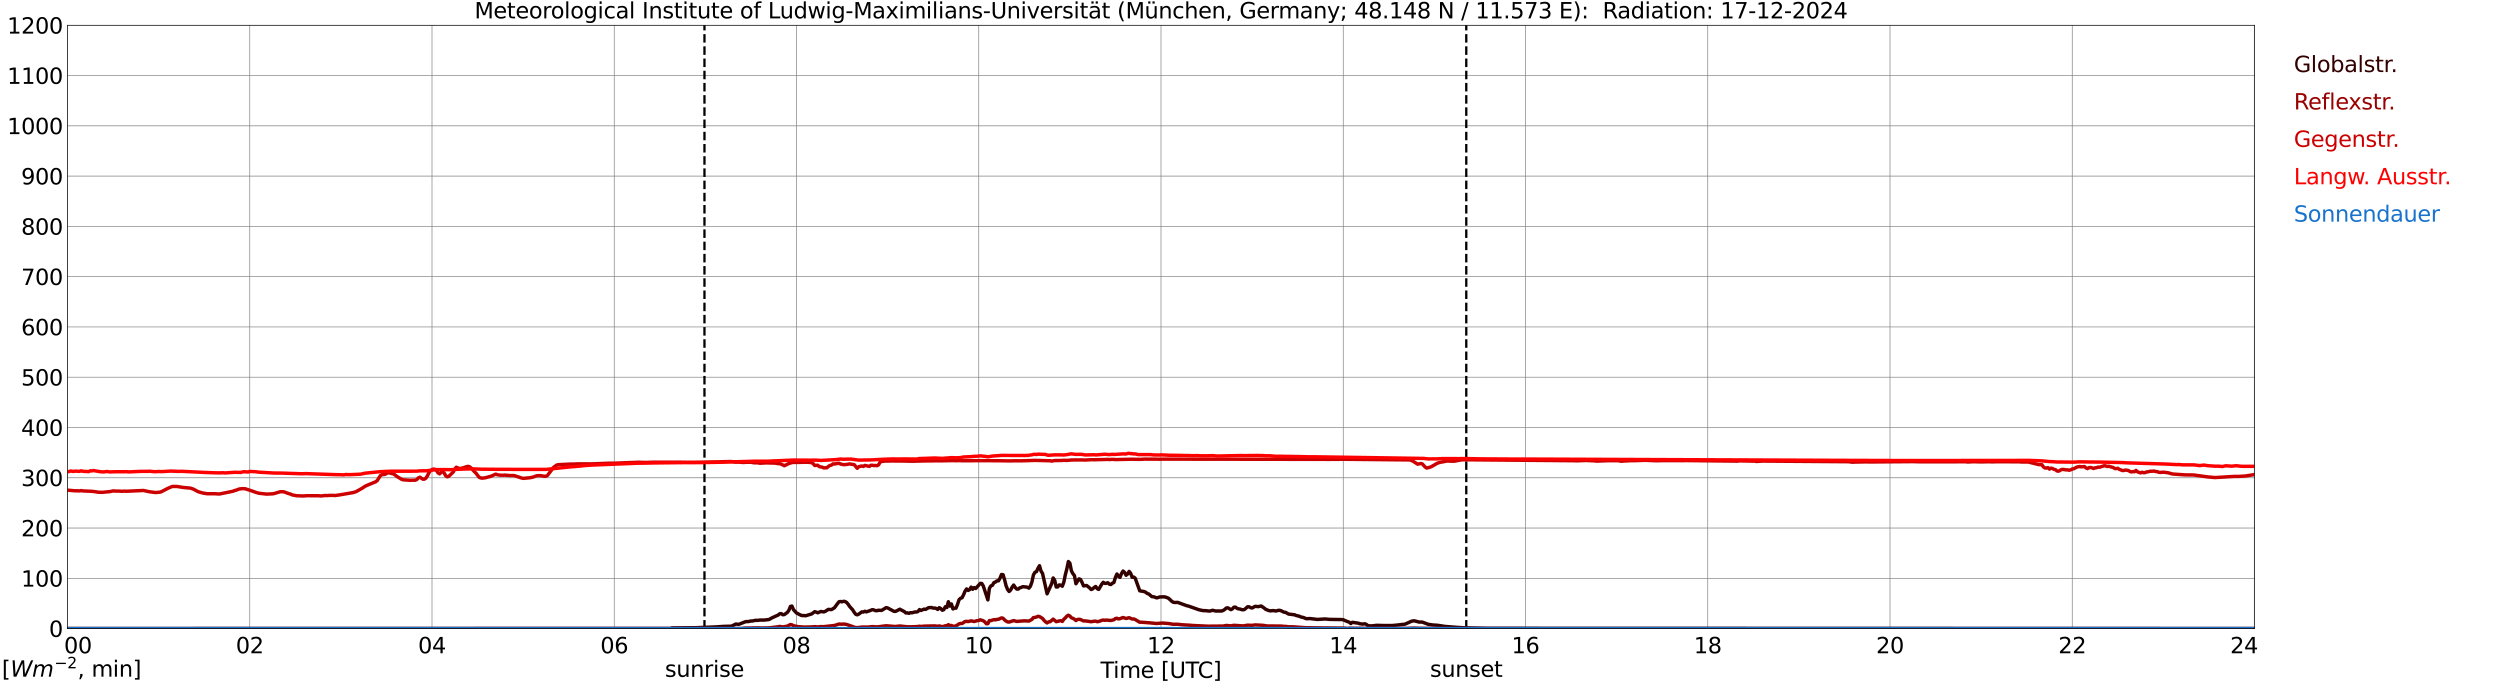 <?xml version="1.0" encoding="utf-8" standalone="no"?>
<!DOCTYPE svg PUBLIC "-//W3C//DTD SVG 1.1//EN"
  "http://www.w3.org/Graphics/SVG/1.1/DTD/svg11.dtd">
<svg xmlns:xlink="http://www.w3.org/1999/xlink" width="1085.4pt" height="296.64pt" viewBox="0 0 1085.4 296.64" xmlns="http://www.w3.org/2000/svg" version="1.1">
 <defs>
  <style type="text/css">*{stroke-linejoin: round; stroke-linecap: butt}</style>
 </defs>
 <g id="figure_1">
  <g id="patch_1">
   <path d="M 0 296.64 
L 1085.4 296.64 
L 1085.4 0 
L 0 0 
z
" style="fill: #ffffff"/>
  </g>
  <g id="axes_1">
   <g id="patch_2">
    <path d="M 29.306 272.909 
L 978.814 272.909 
L 978.814 10.976 
L 29.306 10.976 
z
" style="fill: #ffffff"/>
   </g>
   <g id="patch_3">
    <path d="M 978.814 272.909 
L 978.814 272.909 
L 978.814 10.976 
L 978.814 10.976 
z
" clip-path="url(#p172490754c)" style="fill: #d3d3d3; opacity: 0.25; stroke: #d3d3d3; stroke-linejoin: miter"/>
   </g>
   <g id="matplotlib.axis_1">
    <g id="xtick_1">
     <g id="line2d_1">
      <path d="M 29.306 272.909 
L 29.306 10.976 
" clip-path="url(#p172490754c)" style="fill: none; stroke: #808080; stroke-width: 0.3; stroke-linecap: square"/>
     </g>
     <g id="line2d_2"/>
     <g id="text_1">
      <!--    00 -->
      <g transform="translate(18.733 283.627) scale(0.095 -0.095)">
       <defs>
        <path id="DejaVuSans-20" transform="scale(0.016)"/>
        <path id="DejaVuSans-30" d="M 2034 4250 
Q 1547 4250 1301 3770 
Q 1056 3291 1056 2328 
Q 1056 1369 1301 889 
Q 1547 409 2034 409 
Q 2525 409 2770 889 
Q 3016 1369 3016 2328 
Q 3016 3291 2770 3770 
Q 2525 4250 2034 4250 
z
M 2034 4750 
Q 2819 4750 3233 4129 
Q 3647 3509 3647 2328 
Q 3647 1150 3233 529 
Q 2819 -91 2034 -91 
Q 1250 -91 836 529 
Q 422 1150 422 2328 
Q 422 3509 836 4129 
Q 1250 4750 2034 4750 
z
" transform="scale(0.016)"/>
       </defs>
       <use xlink:href="#DejaVuSans-20"/>
       <use xlink:href="#DejaVuSans-20" transform="translate(31.787 0)"/>
       <use xlink:href="#DejaVuSans-20" transform="translate(63.574 0)"/>
       <use xlink:href="#DejaVuSans-30" transform="translate(95.361 0)"/>
       <use xlink:href="#DejaVuSans-30" transform="translate(158.984 0)"/>
      </g>
     </g>
    </g>
    <g id="xtick_2">
     <g id="line2d_3">
      <path d="M 108.431 272.909 
L 108.431 10.976 
" clip-path="url(#p172490754c)" style="fill: none; stroke: #808080; stroke-width: 0.3; stroke-linecap: square"/>
     </g>
     <g id="line2d_4"/>
     <g id="text_2">
      <!-- 02 -->
      <g transform="translate(102.387 283.627) scale(0.095 -0.095)">
       <defs>
        <path id="DejaVuSans-32" d="M 1228 531 
L 3431 531 
L 3431 0 
L 469 0 
L 469 531 
Q 828 903 1448 1529 
Q 2069 2156 2228 2338 
Q 2531 2678 2651 2914 
Q 2772 3150 2772 3378 
Q 2772 3750 2511 3984 
Q 2250 4219 1831 4219 
Q 1534 4219 1204 4116 
Q 875 4013 500 3803 
L 500 4441 
Q 881 4594 1212 4672 
Q 1544 4750 1819 4750 
Q 2544 4750 2975 4387 
Q 3406 4025 3406 3419 
Q 3406 3131 3298 2873 
Q 3191 2616 2906 2266 
Q 2828 2175 2409 1742 
Q 1991 1309 1228 531 
z
" transform="scale(0.016)"/>
       </defs>
       <use xlink:href="#DejaVuSans-30"/>
       <use xlink:href="#DejaVuSans-32" transform="translate(63.623 0)"/>
      </g>
     </g>
    </g>
    <g id="xtick_3">
     <g id="line2d_5">
      <path d="M 187.557 272.909 
L 187.557 10.976 
" clip-path="url(#p172490754c)" style="fill: none; stroke: #808080; stroke-width: 0.3; stroke-linecap: square"/>
     </g>
     <g id="line2d_6"/>
     <g id="text_3">
      <!-- 04 -->
      <g transform="translate(181.513 283.627) scale(0.095 -0.095)">
       <defs>
        <path id="DejaVuSans-34" d="M 2419 4116 
L 825 1625 
L 2419 1625 
L 2419 4116 
z
M 2253 4666 
L 3047 4666 
L 3047 1625 
L 3713 1625 
L 3713 1100 
L 3047 1100 
L 3047 0 
L 2419 0 
L 2419 1100 
L 313 1100 
L 313 1709 
L 2253 4666 
z
" transform="scale(0.016)"/>
       </defs>
       <use xlink:href="#DejaVuSans-30"/>
       <use xlink:href="#DejaVuSans-34" transform="translate(63.623 0)"/>
      </g>
     </g>
    </g>
    <g id="xtick_4">
     <g id="line2d_7">
      <path d="M 266.683 272.909 
L 266.683 10.976 
" clip-path="url(#p172490754c)" style="fill: none; stroke: #808080; stroke-width: 0.3; stroke-linecap: square"/>
     </g>
     <g id="line2d_8"/>
     <g id="text_4">
      <!-- 06 -->
      <g transform="translate(260.638 283.627) scale(0.095 -0.095)">
       <defs>
        <path id="DejaVuSans-36" d="M 2113 2584 
Q 1688 2584 1439 2293 
Q 1191 2003 1191 1497 
Q 1191 994 1439 701 
Q 1688 409 2113 409 
Q 2538 409 2786 701 
Q 3034 994 3034 1497 
Q 3034 2003 2786 2293 
Q 2538 2584 2113 2584 
z
M 3366 4563 
L 3366 3988 
Q 3128 4100 2886 4159 
Q 2644 4219 2406 4219 
Q 1781 4219 1451 3797 
Q 1122 3375 1075 2522 
Q 1259 2794 1537 2939 
Q 1816 3084 2150 3084 
Q 2853 3084 3261 2657 
Q 3669 2231 3669 1497 
Q 3669 778 3244 343 
Q 2819 -91 2113 -91 
Q 1303 -91 875 529 
Q 447 1150 447 2328 
Q 447 3434 972 4092 
Q 1497 4750 2381 4750 
Q 2619 4750 2861 4703 
Q 3103 4656 3366 4563 
z
" transform="scale(0.016)"/>
       </defs>
       <use xlink:href="#DejaVuSans-30"/>
       <use xlink:href="#DejaVuSans-36" transform="translate(63.623 0)"/>
      </g>
     </g>
    </g>
    <g id="xtick_5">
     <g id="line2d_9">
      <path d="M 345.808 272.909 
L 345.808 10.976 
" clip-path="url(#p172490754c)" style="fill: none; stroke: #808080; stroke-width: 0.3; stroke-linecap: square"/>
     </g>
     <g id="line2d_10"/>
     <g id="text_5">
      <!-- 08 -->
      <g transform="translate(339.764 283.627) scale(0.095 -0.095)">
       <defs>
        <path id="DejaVuSans-38" d="M 2034 2216 
Q 1584 2216 1326 1975 
Q 1069 1734 1069 1313 
Q 1069 891 1326 650 
Q 1584 409 2034 409 
Q 2484 409 2743 651 
Q 3003 894 3003 1313 
Q 3003 1734 2745 1975 
Q 2488 2216 2034 2216 
z
M 1403 2484 
Q 997 2584 770 2862 
Q 544 3141 544 3541 
Q 544 4100 942 4425 
Q 1341 4750 2034 4750 
Q 2731 4750 3128 4425 
Q 3525 4100 3525 3541 
Q 3525 3141 3298 2862 
Q 3072 2584 2669 2484 
Q 3125 2378 3379 2068 
Q 3634 1759 3634 1313 
Q 3634 634 3220 271 
Q 2806 -91 2034 -91 
Q 1263 -91 848 271 
Q 434 634 434 1313 
Q 434 1759 690 2068 
Q 947 2378 1403 2484 
z
M 1172 3481 
Q 1172 3119 1398 2916 
Q 1625 2713 2034 2713 
Q 2441 2713 2670 2916 
Q 2900 3119 2900 3481 
Q 2900 3844 2670 4047 
Q 2441 4250 2034 4250 
Q 1625 4250 1398 4047 
Q 1172 3844 1172 3481 
z
" transform="scale(0.016)"/>
       </defs>
       <use xlink:href="#DejaVuSans-30"/>
       <use xlink:href="#DejaVuSans-38" transform="translate(63.623 0)"/>
      </g>
     </g>
    </g>
    <g id="xtick_6">
     <g id="line2d_11">
      <path d="M 424.934 272.909 
L 424.934 10.976 
" clip-path="url(#p172490754c)" style="fill: none; stroke: #808080; stroke-width: 0.3; stroke-linecap: square"/>
     </g>
     <g id="line2d_12"/>
     <g id="text_6">
      <!-- 10 -->
      <g transform="translate(418.89 283.627) scale(0.095 -0.095)">
       <defs>
        <path id="DejaVuSans-31" d="M 794 531 
L 1825 531 
L 1825 4091 
L 703 3866 
L 703 4441 
L 1819 4666 
L 2450 4666 
L 2450 531 
L 3481 531 
L 3481 0 
L 794 0 
L 794 531 
z
" transform="scale(0.016)"/>
       </defs>
       <use xlink:href="#DejaVuSans-31"/>
       <use xlink:href="#DejaVuSans-30" transform="translate(63.623 0)"/>
      </g>
     </g>
    </g>
    <g id="xtick_7">
     <g id="line2d_13">
      <path d="M 504.06 272.909 
L 504.06 10.976 
" clip-path="url(#p172490754c)" style="fill: none; stroke: #808080; stroke-width: 0.3; stroke-linecap: square"/>
     </g>
     <g id="line2d_14"/>
     <g id="text_7">
      <!-- 12 -->
      <g transform="translate(498.015 283.627) scale(0.095 -0.095)">
       <use xlink:href="#DejaVuSans-31"/>
       <use xlink:href="#DejaVuSans-32" transform="translate(63.623 0)"/>
      </g>
     </g>
    </g>
    <g id="xtick_8">
     <g id="line2d_15">
      <path d="M 583.185 272.909 
L 583.185 10.976 
" clip-path="url(#p172490754c)" style="fill: none; stroke: #808080; stroke-width: 0.3; stroke-linecap: square"/>
     </g>
     <g id="line2d_16"/>
     <g id="text_8">
      <!-- 14 -->
      <g transform="translate(577.141 283.627) scale(0.095 -0.095)">
       <use xlink:href="#DejaVuSans-31"/>
       <use xlink:href="#DejaVuSans-34" transform="translate(63.623 0)"/>
      </g>
     </g>
    </g>
    <g id="xtick_9">
     <g id="line2d_17">
      <path d="M 662.311 272.909 
L 662.311 10.976 
" clip-path="url(#p172490754c)" style="fill: none; stroke: #808080; stroke-width: 0.3; stroke-linecap: square"/>
     </g>
     <g id="line2d_18"/>
     <g id="text_9">
      <!-- 16 -->
      <g transform="translate(656.267 283.627) scale(0.095 -0.095)">
       <use xlink:href="#DejaVuSans-31"/>
       <use xlink:href="#DejaVuSans-36" transform="translate(63.623 0)"/>
      </g>
     </g>
    </g>
    <g id="xtick_10">
     <g id="line2d_19">
      <path d="M 741.437 272.909 
L 741.437 10.976 
" clip-path="url(#p172490754c)" style="fill: none; stroke: #808080; stroke-width: 0.3; stroke-linecap: square"/>
     </g>
     <g id="line2d_20"/>
     <g id="text_10">
      <!-- 18 -->
      <g transform="translate(735.392 283.627) scale(0.095 -0.095)">
       <use xlink:href="#DejaVuSans-31"/>
       <use xlink:href="#DejaVuSans-38" transform="translate(63.623 0)"/>
      </g>
     </g>
    </g>
    <g id="xtick_11">
     <g id="line2d_21">
      <path d="M 820.562 272.909 
L 820.562 10.976 
" clip-path="url(#p172490754c)" style="fill: none; stroke: #808080; stroke-width: 0.3; stroke-linecap: square"/>
     </g>
     <g id="line2d_22"/>
     <g id="text_11">
      <!-- 20 -->
      <g transform="translate(814.518 283.627) scale(0.095 -0.095)">
       <use xlink:href="#DejaVuSans-32"/>
       <use xlink:href="#DejaVuSans-30" transform="translate(63.623 0)"/>
      </g>
     </g>
    </g>
    <g id="xtick_12">
     <g id="line2d_23">
      <path d="M 899.688 272.909 
L 899.688 10.976 
" clip-path="url(#p172490754c)" style="fill: none; stroke: #808080; stroke-width: 0.3; stroke-linecap: square"/>
     </g>
     <g id="line2d_24"/>
     <g id="text_12">
      <!-- 22 -->
      <g transform="translate(893.644 283.627) scale(0.095 -0.095)">
       <use xlink:href="#DejaVuSans-32"/>
       <use xlink:href="#DejaVuSans-32" transform="translate(63.623 0)"/>
      </g>
     </g>
    </g>
    <g id="xtick_13">
     <g id="line2d_25">
      <path d="M 978.814 272.909 
L 978.814 10.976 
" clip-path="url(#p172490754c)" style="fill: none; stroke: #808080; stroke-width: 0.3; stroke-linecap: square"/>
     </g>
     <g id="line2d_26"/>
     <g id="text_13">
      <!-- 24    -->
      <g transform="translate(968.241 283.627) scale(0.095 -0.095)">
       <use xlink:href="#DejaVuSans-32"/>
       <use xlink:href="#DejaVuSans-34" transform="translate(63.623 0)"/>
       <use xlink:href="#DejaVuSans-20" transform="translate(127.246 0)"/>
       <use xlink:href="#DejaVuSans-20" transform="translate(159.033 0)"/>
       <use xlink:href="#DejaVuSans-20" transform="translate(190.82 0)"/>
      </g>
     </g>
    </g>
    <g id="text_14">
     <!-- Time [UTC] -->
     <g transform="translate(477.806 294.322) scale(0.095 -0.095)">
      <defs>
       <path id="DejaVuSans-54" d="M -19 4666 
L 3928 4666 
L 3928 4134 
L 2272 4134 
L 2272 0 
L 1638 0 
L 1638 4134 
L -19 4134 
L -19 4666 
z
" transform="scale(0.016)"/>
       <path id="DejaVuSans-69" d="M 603 3500 
L 1178 3500 
L 1178 0 
L 603 0 
L 603 3500 
z
M 603 4863 
L 1178 4863 
L 1178 4134 
L 603 4134 
L 603 4863 
z
" transform="scale(0.016)"/>
       <path id="DejaVuSans-6d" d="M 3328 2828 
Q 3544 3216 3844 3400 
Q 4144 3584 4550 3584 
Q 5097 3584 5394 3201 
Q 5691 2819 5691 2113 
L 5691 0 
L 5113 0 
L 5113 2094 
Q 5113 2597 4934 2840 
Q 4756 3084 4391 3084 
Q 3944 3084 3684 2787 
Q 3425 2491 3425 1978 
L 3425 0 
L 2847 0 
L 2847 2094 
Q 2847 2600 2669 2842 
Q 2491 3084 2119 3084 
Q 1678 3084 1418 2786 
Q 1159 2488 1159 1978 
L 1159 0 
L 581 0 
L 581 3500 
L 1159 3500 
L 1159 2956 
Q 1356 3278 1631 3431 
Q 1906 3584 2284 3584 
Q 2666 3584 2933 3390 
Q 3200 3197 3328 2828 
z
" transform="scale(0.016)"/>
       <path id="DejaVuSans-65" d="M 3597 1894 
L 3597 1613 
L 953 1613 
Q 991 1019 1311 708 
Q 1631 397 2203 397 
Q 2534 397 2845 478 
Q 3156 559 3463 722 
L 3463 178 
Q 3153 47 2828 -22 
Q 2503 -91 2169 -91 
Q 1331 -91 842 396 
Q 353 884 353 1716 
Q 353 2575 817 3079 
Q 1281 3584 2069 3584 
Q 2775 3584 3186 3129 
Q 3597 2675 3597 1894 
z
M 3022 2063 
Q 3016 2534 2758 2815 
Q 2500 3097 2075 3097 
Q 1594 3097 1305 2825 
Q 1016 2553 972 2059 
L 3022 2063 
z
" transform="scale(0.016)"/>
       <path id="DejaVuSans-5b" d="M 550 4863 
L 1875 4863 
L 1875 4416 
L 1125 4416 
L 1125 -397 
L 1875 -397 
L 1875 -844 
L 550 -844 
L 550 4863 
z
" transform="scale(0.016)"/>
       <path id="DejaVuSans-55" d="M 556 4666 
L 1191 4666 
L 1191 1831 
Q 1191 1081 1462 751 
Q 1734 422 2344 422 
Q 2950 422 3222 751 
Q 3494 1081 3494 1831 
L 3494 4666 
L 4128 4666 
L 4128 1753 
Q 4128 841 3676 375 
Q 3225 -91 2344 -91 
Q 1459 -91 1007 375 
Q 556 841 556 1753 
L 556 4666 
z
" transform="scale(0.016)"/>
       <path id="DejaVuSans-43" d="M 4122 4306 
L 4122 3641 
Q 3803 3938 3442 4084 
Q 3081 4231 2675 4231 
Q 1875 4231 1450 3742 
Q 1025 3253 1025 2328 
Q 1025 1406 1450 917 
Q 1875 428 2675 428 
Q 3081 428 3442 575 
Q 3803 722 4122 1019 
L 4122 359 
Q 3791 134 3420 21 
Q 3050 -91 2638 -91 
Q 1578 -91 968 557 
Q 359 1206 359 2328 
Q 359 3453 968 4101 
Q 1578 4750 2638 4750 
Q 3056 4750 3426 4639 
Q 3797 4528 4122 4306 
z
" transform="scale(0.016)"/>
       <path id="DejaVuSans-5d" d="M 1947 4863 
L 1947 -844 
L 622 -844 
L 622 -397 
L 1369 -397 
L 1369 4416 
L 622 4416 
L 622 4863 
L 1947 4863 
z
" transform="scale(0.016)"/>
      </defs>
      <use xlink:href="#DejaVuSans-54"/>
      <use xlink:href="#DejaVuSans-69" transform="translate(57.959 0)"/>
      <use xlink:href="#DejaVuSans-6d" transform="translate(85.742 0)"/>
      <use xlink:href="#DejaVuSans-65" transform="translate(183.154 0)"/>
      <use xlink:href="#DejaVuSans-20" transform="translate(244.678 0)"/>
      <use xlink:href="#DejaVuSans-5b" transform="translate(276.465 0)"/>
      <use xlink:href="#DejaVuSans-55" transform="translate(315.479 0)"/>
      <use xlink:href="#DejaVuSans-54" transform="translate(388.672 0)"/>
      <use xlink:href="#DejaVuSans-43" transform="translate(443.881 0)"/>
      <use xlink:href="#DejaVuSans-5d" transform="translate(513.705 0)"/>
     </g>
    </g>
   </g>
   <g id="matplotlib.axis_2">
    <g id="ytick_1">
     <g id="line2d_27">
      <path d="M 29.306 272.909 
L 978.814 272.909 
" clip-path="url(#p172490754c)" style="fill: none; stroke: #808080; stroke-width: 0.3; stroke-linecap: square"/>
     </g>
     <g id="line2d_28"/>
     <g id="text_15">
      <!-- 0 -->
      <g transform="translate(21.261 276.518) scale(0.095 -0.095)">
       <use xlink:href="#DejaVuSans-30"/>
      </g>
     </g>
    </g>
    <g id="ytick_2">
     <g id="line2d_29">
      <path d="M 29.306 251.081 
L 978.814 251.081 
" clip-path="url(#p172490754c)" style="fill: none; stroke: #808080; stroke-width: 0.3; stroke-linecap: square"/>
     </g>
     <g id="line2d_30"/>
     <g id="text_16">
      <!-- 100 -->
      <g transform="translate(9.173 254.69) scale(0.095 -0.095)">
       <use xlink:href="#DejaVuSans-31"/>
       <use xlink:href="#DejaVuSans-30" transform="translate(63.623 0)"/>
       <use xlink:href="#DejaVuSans-30" transform="translate(127.246 0)"/>
      </g>
     </g>
    </g>
    <g id="ytick_3">
     <g id="line2d_31">
      <path d="M 29.306 229.253 
L 978.814 229.253 
" clip-path="url(#p172490754c)" style="fill: none; stroke: #808080; stroke-width: 0.3; stroke-linecap: square"/>
     </g>
     <g id="line2d_32"/>
     <g id="text_17">
      <!-- 200 -->
      <g transform="translate(9.173 232.863) scale(0.095 -0.095)">
       <use xlink:href="#DejaVuSans-32"/>
       <use xlink:href="#DejaVuSans-30" transform="translate(63.623 0)"/>
       <use xlink:href="#DejaVuSans-30" transform="translate(127.246 0)"/>
      </g>
     </g>
    </g>
    <g id="ytick_4">
     <g id="line2d_33">
      <path d="M 29.306 207.426 
L 978.814 207.426 
" clip-path="url(#p172490754c)" style="fill: none; stroke: #808080; stroke-width: 0.3; stroke-linecap: square"/>
     </g>
     <g id="line2d_34"/>
     <g id="text_18">
      <!-- 300 -->
      <g transform="translate(9.173 211.035) scale(0.095 -0.095)">
       <defs>
        <path id="DejaVuSans-33" d="M 2597 2516 
Q 3050 2419 3304 2112 
Q 3559 1806 3559 1356 
Q 3559 666 3084 287 
Q 2609 -91 1734 -91 
Q 1441 -91 1130 -33 
Q 819 25 488 141 
L 488 750 
Q 750 597 1062 519 
Q 1375 441 1716 441 
Q 2309 441 2620 675 
Q 2931 909 2931 1356 
Q 2931 1769 2642 2001 
Q 2353 2234 1838 2234 
L 1294 2234 
L 1294 2753 
L 1863 2753 
Q 2328 2753 2575 2939 
Q 2822 3125 2822 3475 
Q 2822 3834 2567 4026 
Q 2313 4219 1838 4219 
Q 1578 4219 1281 4162 
Q 984 4106 628 3988 
L 628 4550 
Q 988 4650 1302 4700 
Q 1616 4750 1894 4750 
Q 2613 4750 3031 4423 
Q 3450 4097 3450 3541 
Q 3450 3153 3228 2886 
Q 3006 2619 2597 2516 
z
" transform="scale(0.016)"/>
       </defs>
       <use xlink:href="#DejaVuSans-33"/>
       <use xlink:href="#DejaVuSans-30" transform="translate(63.623 0)"/>
       <use xlink:href="#DejaVuSans-30" transform="translate(127.246 0)"/>
      </g>
     </g>
    </g>
    <g id="ytick_5">
     <g id="line2d_35">
      <path d="M 29.306 185.598 
L 978.814 185.598 
" clip-path="url(#p172490754c)" style="fill: none; stroke: #808080; stroke-width: 0.3; stroke-linecap: square"/>
     </g>
     <g id="line2d_36"/>
     <g id="text_19">
      <!-- 400 -->
      <g transform="translate(9.173 189.207) scale(0.095 -0.095)">
       <use xlink:href="#DejaVuSans-34"/>
       <use xlink:href="#DejaVuSans-30" transform="translate(63.623 0)"/>
       <use xlink:href="#DejaVuSans-30" transform="translate(127.246 0)"/>
      </g>
     </g>
    </g>
    <g id="ytick_6">
     <g id="line2d_37">
      <path d="M 29.306 163.77 
L 978.814 163.77 
" clip-path="url(#p172490754c)" style="fill: none; stroke: #808080; stroke-width: 0.3; stroke-linecap: square"/>
     </g>
     <g id="line2d_38"/>
     <g id="text_20">
      <!-- 500 -->
      <g transform="translate(9.173 167.379) scale(0.095 -0.095)">
       <defs>
        <path id="DejaVuSans-35" d="M 691 4666 
L 3169 4666 
L 3169 4134 
L 1269 4134 
L 1269 2991 
Q 1406 3038 1543 3061 
Q 1681 3084 1819 3084 
Q 2600 3084 3056 2656 
Q 3513 2228 3513 1497 
Q 3513 744 3044 326 
Q 2575 -91 1722 -91 
Q 1428 -91 1123 -41 
Q 819 9 494 109 
L 494 744 
Q 775 591 1075 516 
Q 1375 441 1709 441 
Q 2250 441 2565 725 
Q 2881 1009 2881 1497 
Q 2881 1984 2565 2268 
Q 2250 2553 1709 2553 
Q 1456 2553 1204 2497 
Q 953 2441 691 2322 
L 691 4666 
z
" transform="scale(0.016)"/>
       </defs>
       <use xlink:href="#DejaVuSans-35"/>
       <use xlink:href="#DejaVuSans-30" transform="translate(63.623 0)"/>
       <use xlink:href="#DejaVuSans-30" transform="translate(127.246 0)"/>
      </g>
     </g>
    </g>
    <g id="ytick_7">
     <g id="line2d_39">
      <path d="M 29.306 141.942 
L 978.814 141.942 
" clip-path="url(#p172490754c)" style="fill: none; stroke: #808080; stroke-width: 0.3; stroke-linecap: square"/>
     </g>
     <g id="line2d_40"/>
     <g id="text_21">
      <!-- 600 -->
      <g transform="translate(9.173 145.551) scale(0.095 -0.095)">
       <use xlink:href="#DejaVuSans-36"/>
       <use xlink:href="#DejaVuSans-30" transform="translate(63.623 0)"/>
       <use xlink:href="#DejaVuSans-30" transform="translate(127.246 0)"/>
      </g>
     </g>
    </g>
    <g id="ytick_8">
     <g id="line2d_41">
      <path d="M 29.306 120.114 
L 978.814 120.114 
" clip-path="url(#p172490754c)" style="fill: none; stroke: #808080; stroke-width: 0.3; stroke-linecap: square"/>
     </g>
     <g id="line2d_42"/>
     <g id="text_22">
      <!-- 700 -->
      <g transform="translate(9.173 123.724) scale(0.095 -0.095)">
       <defs>
        <path id="DejaVuSans-37" d="M 525 4666 
L 3525 4666 
L 3525 4397 
L 1831 0 
L 1172 0 
L 2766 4134 
L 525 4134 
L 525 4666 
z
" transform="scale(0.016)"/>
       </defs>
       <use xlink:href="#DejaVuSans-37"/>
       <use xlink:href="#DejaVuSans-30" transform="translate(63.623 0)"/>
       <use xlink:href="#DejaVuSans-30" transform="translate(127.246 0)"/>
      </g>
     </g>
    </g>
    <g id="ytick_9">
     <g id="line2d_43">
      <path d="M 29.306 98.287 
L 978.814 98.287 
" clip-path="url(#p172490754c)" style="fill: none; stroke: #808080; stroke-width: 0.3; stroke-linecap: square"/>
     </g>
     <g id="line2d_44"/>
     <g id="text_23">
      <!-- 800 -->
      <g transform="translate(9.173 101.896) scale(0.095 -0.095)">
       <use xlink:href="#DejaVuSans-38"/>
       <use xlink:href="#DejaVuSans-30" transform="translate(63.623 0)"/>
       <use xlink:href="#DejaVuSans-30" transform="translate(127.246 0)"/>
      </g>
     </g>
    </g>
    <g id="ytick_10">
     <g id="line2d_45">
      <path d="M 29.306 76.459 
L 978.814 76.459 
" clip-path="url(#p172490754c)" style="fill: none; stroke: #808080; stroke-width: 0.3; stroke-linecap: square"/>
     </g>
     <g id="line2d_46"/>
     <g id="text_24">
      <!-- 900 -->
      <g transform="translate(9.173 80.068) scale(0.095 -0.095)">
       <defs>
        <path id="DejaVuSans-39" d="M 703 97 
L 703 672 
Q 941 559 1184 500 
Q 1428 441 1663 441 
Q 2288 441 2617 861 
Q 2947 1281 2994 2138 
Q 2813 1869 2534 1725 
Q 2256 1581 1919 1581 
Q 1219 1581 811 2004 
Q 403 2428 403 3163 
Q 403 3881 828 4315 
Q 1253 4750 1959 4750 
Q 2769 4750 3195 4129 
Q 3622 3509 3622 2328 
Q 3622 1225 3098 567 
Q 2575 -91 1691 -91 
Q 1453 -91 1209 -44 
Q 966 3 703 97 
z
M 1959 2075 
Q 2384 2075 2632 2365 
Q 2881 2656 2881 3163 
Q 2881 3666 2632 3958 
Q 2384 4250 1959 4250 
Q 1534 4250 1286 3958 
Q 1038 3666 1038 3163 
Q 1038 2656 1286 2365 
Q 1534 2075 1959 2075 
z
" transform="scale(0.016)"/>
       </defs>
       <use xlink:href="#DejaVuSans-39"/>
       <use xlink:href="#DejaVuSans-30" transform="translate(63.623 0)"/>
       <use xlink:href="#DejaVuSans-30" transform="translate(127.246 0)"/>
      </g>
     </g>
    </g>
    <g id="ytick_11">
     <g id="line2d_47">
      <path d="M 29.306 54.631 
L 978.814 54.631 
" clip-path="url(#p172490754c)" style="fill: none; stroke: #808080; stroke-width: 0.3; stroke-linecap: square"/>
     </g>
     <g id="line2d_48"/>
     <g id="text_25">
      <!-- 1000 -->
      <g transform="translate(3.128 58.24) scale(0.095 -0.095)">
       <use xlink:href="#DejaVuSans-31"/>
       <use xlink:href="#DejaVuSans-30" transform="translate(63.623 0)"/>
       <use xlink:href="#DejaVuSans-30" transform="translate(127.246 0)"/>
       <use xlink:href="#DejaVuSans-30" transform="translate(190.869 0)"/>
      </g>
     </g>
    </g>
    <g id="ytick_12">
     <g id="line2d_49">
      <path d="M 29.306 32.803 
L 978.814 32.803 
" clip-path="url(#p172490754c)" style="fill: none; stroke: #808080; stroke-width: 0.3; stroke-linecap: square"/>
     </g>
     <g id="line2d_50"/>
     <g id="text_26">
      <!-- 1100 -->
      <g transform="translate(3.128 36.413) scale(0.095 -0.095)">
       <use xlink:href="#DejaVuSans-31"/>
       <use xlink:href="#DejaVuSans-31" transform="translate(63.623 0)"/>
       <use xlink:href="#DejaVuSans-30" transform="translate(127.246 0)"/>
       <use xlink:href="#DejaVuSans-30" transform="translate(190.869 0)"/>
      </g>
     </g>
    </g>
    <g id="ytick_13">
     <g id="line2d_51">
      <path d="M 29.306 10.976 
L 978.814 10.976 
" clip-path="url(#p172490754c)" style="fill: none; stroke: #808080; stroke-width: 0.3; stroke-linecap: square"/>
     </g>
     <g id="line2d_52"/>
     <g id="text_27">
      <!-- 1200 -->
      <g transform="translate(3.128 14.585) scale(0.095 -0.095)">
       <use xlink:href="#DejaVuSans-31"/>
       <use xlink:href="#DejaVuSans-32" transform="translate(63.623 0)"/>
       <use xlink:href="#DejaVuSans-30" transform="translate(127.246 0)"/>
       <use xlink:href="#DejaVuSans-30" transform="translate(190.869 0)"/>
      </g>
     </g>
    </g>
   </g>
   <g id="line2d_53">
    <path d="M 305.85 272.909 
L 305.85 10.976 
" clip-path="url(#p172490754c)" style="fill: none; stroke-dasharray: 3.7,1.6; stroke-dashoffset: 0; stroke: #000000"/>
   </g>
   <g id="line2d_54">
    <path d="M 636.595 272.909 
L 636.595 10.976 
" clip-path="url(#p172490754c)" style="fill: none; stroke-dasharray: 3.7,1.6; stroke-dashoffset: 0; stroke: #000000"/>
   </g>
   <g id="line2d_55">
    <path d="M 29.306 272.909 
L 291.08 272.909 
L 291.739 272.621 
L 302.289 272.518 
L 310.861 272.173 
L 314.158 271.951 
L 317.455 271.87 
L 318.114 271.628 
L 319.433 270.938 
L 320.752 271.06 
L 322.73 270.289 
L 323.39 270.006 
L 324.049 269.864 
L 324.708 269.883 
L 326.027 269.622 
L 326.686 269.6 
L 328.005 269.316 
L 328.665 269.357 
L 329.983 269.216 
L 331.961 269.196 
L 333.94 268.951 
L 335.258 268.203 
L 336.577 267.594 
L 337.896 267.007 
L 338.555 266.439 
L 339.215 266.417 
L 339.874 266.904 
L 340.533 266.823 
L 341.852 265.872 
L 342.512 264.939 
L 343.171 263.298 
L 343.83 263.134 
L 344.49 264.675 
L 345.808 266.133 
L 347.787 267.148 
L 348.446 267.269 
L 349.105 267.249 
L 349.765 267.351 
L 352.402 266.539 
L 353.721 265.568 
L 354.38 265.749 
L 355.04 266.053 
L 356.359 265.485 
L 357.677 265.669 
L 358.337 265.404 
L 359.655 264.553 
L 360.974 264.675 
L 362.293 263.866 
L 363.612 262.06 
L 364.271 261.251 
L 364.93 261.148 
L 365.59 261.29 
L 366.249 261.048 
L 366.909 261.17 
L 367.568 261.554 
L 368.227 262.344 
L 368.887 263.318 
L 370.206 264.776 
L 370.865 265.85 
L 371.524 266.701 
L 372.184 266.926 
L 372.843 266.62 
L 374.162 265.649 
L 374.821 265.73 
L 375.481 265.385 
L 376.14 265.649 
L 377.459 265.201 
L 378.777 264.675 
L 379.437 264.837 
L 380.096 265.121 
L 380.756 265.142 
L 381.415 264.939 
L 382.734 265.02 
L 384.053 264.23 
L 384.712 263.804 
L 385.371 263.946 
L 388.009 265.365 
L 388.668 265.466 
L 389.328 265.201 
L 390.646 264.492 
L 392.624 265.527 
L 393.284 266.114 
L 393.943 266.075 
L 394.603 266.275 
L 395.262 265.992 
L 395.921 266.053 
L 397.24 265.688 
L 397.899 265.71 
L 398.559 265.485 
L 399.218 264.656 
L 399.878 265.04 
L 401.196 264.453 
L 401.856 264.575 
L 403.175 263.824 
L 404.493 263.763 
L 405.153 264.027 
L 405.812 263.986 
L 406.471 264.149 
L 407.131 264.595 
L 407.79 263.824 
L 408.45 264.23 
L 409.109 264.939 
L 409.768 264.675 
L 410.428 263.418 
L 411.087 263.763 
L 411.746 261.251 
L 412.406 263.134 
L 413.065 262.222 
L 413.725 264.372 
L 414.384 264.027 
L 415.043 264.047 
L 415.703 262.447 
L 416.362 260.399 
L 417.022 259.751 
L 417.681 259.507 
L 418.34 258.21 
L 419 256.649 
L 419.659 255.698 
L 420.318 256.346 
L 420.978 255.981 
L 421.637 254.907 
L 422.297 255.839 
L 422.956 255.108 
L 423.615 255.495 
L 425.593 253.286 
L 426.253 253.325 
L 426.912 254.44 
L 428.89 260.439 
L 429.55 255.433 
L 430.209 254.379 
L 430.869 254.095 
L 431.528 252.941 
L 432.187 252.696 
L 432.847 252.17 
L 433.506 252.17 
L 434.165 250.996 
L 434.825 249.413 
L 435.484 249.516 
L 436.144 251.664 
L 436.803 254.318 
L 437.462 255.94 
L 438.122 256.791 
L 438.781 256.163 
L 439.44 254.886 
L 440.1 254.015 
L 440.759 255.027 
L 441.419 255.737 
L 442.078 255.759 
L 442.737 255.211 
L 443.397 255.027 
L 444.056 254.704 
L 446.034 254.927 
L 446.694 255.353 
L 447.353 254.521 
L 448.012 252.696 
L 448.672 249.616 
L 449.331 248.462 
L 449.991 248.198 
L 450.65 246.718 
L 451.309 245.624 
L 451.969 247.955 
L 452.628 248.968 
L 454.606 257.804 
L 456.584 253.406 
L 457.244 250.935 
L 457.903 251.906 
L 458.563 254.846 
L 459.222 254.825 
L 459.881 253.954 
L 460.541 254.076 
L 461.2 254.521 
L 461.859 252.819 
L 462.519 249.536 
L 463.178 247.001 
L 463.838 243.799 
L 464.497 244.489 
L 465.156 247.833 
L 465.816 249.069 
L 466.475 249.881 
L 467.134 253.428 
L 468.453 251.319 
L 469.113 251.563 
L 469.772 252.838 
L 470.431 254.379 
L 471.75 254.198 
L 473.069 255.23 
L 473.728 255.94 
L 474.388 255.676 
L 475.047 255.049 
L 475.706 254.624 
L 476.366 255.595 
L 477.025 255.879 
L 478.344 253.609 
L 479.003 252.819 
L 479.663 253.286 
L 480.322 253.244 
L 480.981 253.002 
L 481.641 253.65 
L 482.3 253.772 
L 482.96 253.205 
L 483.619 252.88 
L 484.278 250.651 
L 484.938 249.21 
L 485.597 250.204 
L 486.256 250.671 
L 486.916 248.988 
L 487.575 247.936 
L 488.235 248.462 
L 488.894 249.758 
L 489.553 249.232 
L 490.213 248.078 
L 490.872 248.887 
L 491.532 250.629 
L 492.191 250.529 
L 492.85 251.016 
L 494.828 256.507 
L 496.147 256.73 
L 496.807 256.852 
L 497.466 257.175 
L 498.125 257.684 
L 498.785 257.907 
L 500.103 259.042 
L 500.763 259.081 
L 501.422 259.264 
L 502.082 259.568 
L 502.741 259.467 
L 503.4 259.184 
L 504.719 259.142 
L 505.379 259.122 
L 506.038 259.223 
L 507.357 259.751 
L 508.675 261.006 
L 509.335 261.454 
L 509.994 261.574 
L 511.313 261.534 
L 515.269 262.992 
L 515.929 263.115 
L 520.544 264.736 
L 522.522 265.142 
L 523.182 265.101 
L 525.16 265.324 
L 526.479 264.959 
L 527.797 265.284 
L 529.776 265.263 
L 530.435 265.263 
L 531.094 265.02 
L 531.754 264.575 
L 532.413 263.966 
L 533.073 263.885 
L 534.391 264.675 
L 535.051 264.35 
L 535.71 263.621 
L 536.369 263.582 
L 537.029 264.088 
L 537.688 264.35 
L 538.348 264.411 
L 539.007 264.656 
L 539.666 264.756 
L 540.326 264.614 
L 541.644 263.44 
L 542.304 263.44 
L 542.963 263.824 
L 543.623 263.966 
L 544.941 263.237 
L 546.26 263.379 
L 547.579 263.095 
L 548.898 264.027 
L 549.557 264.575 
L 550.876 265.081 
L 551.535 265.223 
L 552.854 265.081 
L 553.513 265.223 
L 554.173 265.243 
L 554.832 265.02 
L 555.491 264.959 
L 556.151 265.142 
L 557.47 265.791 
L 558.129 265.85 
L 559.448 266.601 
L 562.085 266.926 
L 562.745 267.229 
L 564.063 267.533 
L 564.723 267.836 
L 566.042 268.142 
L 566.701 268.465 
L 567.36 268.628 
L 568.679 268.545 
L 571.976 268.932 
L 575.273 268.729 
L 577.251 268.912 
L 582.526 268.993 
L 583.185 269.074 
L 584.504 269.661 
L 585.823 270.148 
L 586.482 270.715 
L 587.142 270.187 
L 589.779 270.573 
L 590.439 270.816 
L 591.757 270.957 
L 592.417 270.816 
L 593.076 270.999 
L 593.736 271.525 
L 594.395 271.708 
L 595.714 271.728 
L 597.692 271.486 
L 600.989 271.586 
L 604.286 271.586 
L 606.923 271.344 
L 608.901 271.099 
L 609.561 271.06 
L 610.22 270.896 
L 612.858 269.702 
L 613.517 269.56 
L 614.176 269.56 
L 616.154 270.086 
L 617.473 270.086 
L 620.111 271.06 
L 622.089 271.344 
L 624.067 271.464 
L 627.364 271.972 
L 632.639 272.376 
L 635.936 272.579 
L 646.486 272.802 
L 978.154 272.909 
L 978.154 272.909 
" clip-path="url(#p172490754c)" style="fill: none; stroke: #330000; stroke-width: 1.5; stroke-linecap: square"/>
   </g>
   <g id="line2d_56">
    <path d="M 29.306 272.909 
L 322.071 272.839 
L 323.39 272.675 
L 329.324 272.594 
L 330.643 272.656 
L 333.94 272.594 
L 337.236 272.191 
L 338.555 271.966 
L 339.874 272.191 
L 341.852 271.846 
L 343.171 271.136 
L 343.83 271.278 
L 344.49 271.662 
L 346.468 272.068 
L 349.105 272.25 
L 352.402 272.191 
L 353.721 272.068 
L 355.04 272.191 
L 356.359 272.049 
L 357.677 272.068 
L 362.293 271.562 
L 364.271 270.933 
L 365.59 271.014 
L 366.249 270.914 
L 367.568 271.117 
L 371.524 272.494 
L 372.843 272.433 
L 374.162 272.23 
L 376.799 272.25 
L 378.777 272.049 
L 380.756 272.191 
L 384.712 271.682 
L 388.668 272.007 
L 390.646 271.785 
L 393.943 272.13 
L 396.581 272.108 
L 398.559 272.007 
L 399.218 271.885 
L 399.878 271.988 
L 401.196 271.846 
L 405.812 271.743 
L 407.131 271.907 
L 407.79 271.743 
L 408.45 271.946 
L 409.109 272.027 
L 409.768 271.927 
L 410.428 271.682 
L 411.087 271.662 
L 411.746 271.217 
L 412.406 271.623 
L 413.065 271.54 
L 413.725 271.927 
L 415.043 271.765 
L 416.362 270.872 
L 417.022 270.691 
L 417.681 270.711 
L 419 269.84 
L 419.659 269.757 
L 420.318 269.859 
L 421.637 269.556 
L 422.956 269.84 
L 424.275 269.453 
L 424.934 269.392 
L 425.593 269.089 
L 426.912 269.515 
L 427.572 270.021 
L 428.231 270.792 
L 428.89 270.772 
L 429.55 269.434 
L 430.209 269.453 
L 431.528 269.008 
L 432.187 269.13 
L 432.847 268.906 
L 433.506 268.866 
L 434.825 268.257 
L 435.484 268.421 
L 436.144 269.13 
L 436.803 269.656 
L 437.462 270.001 
L 438.122 270.082 
L 440.1 269.434 
L 441.419 269.798 
L 444.716 269.534 
L 446.694 269.656 
L 448.012 268.927 
L 448.672 268.137 
L 449.331 268.076 
L 449.991 267.893 
L 450.65 267.57 
L 451.309 267.69 
L 452.628 268.502 
L 453.287 269.353 
L 453.947 269.982 
L 454.606 270.447 
L 455.266 269.982 
L 455.925 269.921 
L 457.244 268.805 
L 458.563 269.899 
L 459.881 269.595 
L 460.541 269.473 
L 461.2 269.798 
L 461.859 268.866 
L 462.519 268.279 
L 463.178 267.509 
L 463.838 267.103 
L 464.497 267.467 
L 465.156 268.218 
L 465.816 268.46 
L 466.475 268.825 
L 467.134 269.414 
L 467.794 268.947 
L 468.453 268.866 
L 469.113 268.967 
L 470.431 269.595 
L 471.091 269.556 
L 473.728 269.921 
L 475.047 269.698 
L 475.706 269.676 
L 476.366 269.921 
L 477.025 269.818 
L 478.344 269.331 
L 479.003 269.189 
L 479.663 269.312 
L 480.322 269.211 
L 482.3 269.392 
L 483.619 269.069 
L 484.278 268.541 
L 484.938 268.421 
L 485.597 268.724 
L 486.256 268.602 
L 487.575 268.096 
L 488.894 268.521 
L 490.213 268.177 
L 491.532 268.744 
L 492.191 268.724 
L 492.85 268.967 
L 494.828 270.163 
L 495.488 270.124 
L 496.807 270.244 
L 497.466 270.244 
L 498.125 270.366 
L 498.785 270.366 
L 500.103 270.508 
L 502.082 270.691 
L 504.719 270.508 
L 507.357 270.711 
L 509.335 271.034 
L 511.313 271.034 
L 513.291 271.259 
L 516.588 271.44 
L 517.907 271.562 
L 524.501 271.865 
L 531.094 271.804 
L 532.413 271.54 
L 534.391 271.724 
L 535.71 271.481 
L 539.666 271.743 
L 540.985 271.54 
L 541.644 271.42 
L 543.623 271.501 
L 544.941 271.318 
L 548.238 271.481 
L 550.216 271.785 
L 556.151 271.804 
L 557.47 271.946 
L 558.129 271.946 
L 559.448 272.13 
L 561.426 272.13 
L 566.701 272.514 
L 572.635 272.594 
L 583.845 272.697 
L 585.164 272.839 
L 585.823 272.712 
L 587.801 272.749 
L 599.67 272.839 
L 611.539 272.778 
L 614.176 272.675 
L 616.154 272.778 
L 617.473 272.778 
L 618.792 272.789 
L 628.023 272.865 
L 674.18 272.909 
L 978.154 272.909 
L 978.154 272.909 
" clip-path="url(#p172490754c)" style="fill: none; stroke: #990000; stroke-width: 1.5; stroke-linecap: square"/>
   </g>
   <g id="line2d_57">
    <path d="M 29.306 212.791 
L 32.603 213.094 
L 33.921 213.09 
L 34.581 213.149 
L 35.24 212.989 
L 35.9 213.142 
L 39.856 213.302 
L 41.834 213.542 
L 42.493 213.697 
L 44.472 213.749 
L 47.768 213.428 
L 49.087 213.142 
L 50.406 213.216 
L 51.725 213.219 
L 53.043 213.31 
L 53.703 213.227 
L 55.022 213.278 
L 62.275 212.944 
L 64.912 213.509 
L 67.55 213.841 
L 69.528 213.664 
L 70.187 213.422 
L 72.825 212.04 
L 74.803 211.197 
L 76.781 211.193 
L 79.419 211.621 
L 82.716 211.933 
L 84.034 212.389 
L 86.013 213.472 
L 87.991 214.044 
L 89.969 214.365 
L 93.266 214.365 
L 95.244 214.482 
L 101.178 213.273 
L 101.838 212.972 
L 102.497 212.826 
L 103.816 212.317 
L 105.135 212.145 
L 106.453 212.201 
L 109.091 213.057 
L 111.069 213.753 
L 112.388 214.142 
L 115.685 214.517 
L 118.322 214.402 
L 118.982 214.295 
L 121.619 213.5 
L 122.938 213.496 
L 123.597 213.649 
L 124.916 214.17 
L 126.235 214.55 
L 126.894 214.882 
L 128.872 215.242 
L 131.51 215.329 
L 133.488 215.211 
L 138.104 215.233 
L 139.422 215.321 
L 141.4 215.109 
L 142.06 215.179 
L 142.719 215.083 
L 144.038 215.074 
L 144.697 215.057 
L 145.357 215.157 
L 147.335 214.882 
L 153.269 213.867 
L 154.588 213.461 
L 157.226 211.977 
L 158.544 211.086 
L 159.863 210.497 
L 161.182 209.964 
L 163.16 209.139 
L 163.819 208.585 
L 165.138 206.493 
L 165.798 206.087 
L 167.116 205.954 
L 168.435 205.206 
L 170.413 205.66 
L 171.073 205.869 
L 172.391 206.91 
L 173.71 207.69 
L 174.37 208.1 
L 175.029 208.31 
L 178.326 208.541 
L 178.985 208.469 
L 180.304 208.482 
L 180.963 208.187 
L 181.623 207.502 
L 182.282 207.172 
L 183.601 208.067 
L 184.26 208.03 
L 184.92 207.585 
L 185.579 206.566 
L 186.238 205.214 
L 186.898 204.354 
L 187.557 203.876 
L 188.216 203.647 
L 188.876 203.739 
L 189.535 204.328 
L 190.195 205.324 
L 190.854 205.73 
L 191.513 205.138 
L 192.173 204.763 
L 192.832 205.343 
L 193.492 206.557 
L 194.151 206.996 
L 194.81 206.83 
L 196.788 204.928 
L 197.448 203.66 
L 198.107 202.85 
L 199.426 203.431 
L 200.745 203.217 
L 202.723 202.562 
L 203.382 202.471 
L 204.042 202.767 
L 204.701 203.363 
L 206.02 204.843 
L 206.679 205.468 
L 207.998 207.199 
L 208.657 207.484 
L 209.317 207.598 
L 210.635 207.443 
L 213.273 206.729 
L 215.251 205.832 
L 215.91 206.131 
L 217.229 206.31 
L 218.548 206.332 
L 219.207 206.251 
L 219.867 206.384 
L 220.526 206.356 
L 221.186 206.461 
L 223.164 206.459 
L 224.482 206.873 
L 226.461 207.541 
L 227.12 207.681 
L 229.757 207.454 
L 231.076 207.231 
L 233.054 206.557 
L 234.373 206.472 
L 236.351 206.786 
L 237.011 206.782 
L 237.67 206.443 
L 240.308 202.94 
L 241.626 201.951 
L 242.286 201.742 
L 247.561 201.491 
L 249.539 201.456 
L 250.858 201.401 
L 256.792 201.405 
L 264.705 201.095 
L 266.683 201.095 
L 277.233 200.698 
L 280.53 200.777 
L 283.167 200.676 
L 295.696 200.681 
L 300.311 200.742 
L 305.586 200.655 
L 312.18 200.519 
L 314.158 200.436 
L 317.455 200.377 
L 319.433 200.661 
L 320.752 200.624 
L 322.73 200.801 
L 324.049 200.696 
L 325.368 200.689 
L 326.027 200.681 
L 327.346 200.93 
L 328.665 200.921 
L 329.983 201.117 
L 332.621 200.965 
L 336.577 201.074 
L 337.896 201.307 
L 338.555 201.294 
L 339.215 201.543 
L 340.533 202.204 
L 342.512 201.231 
L 343.83 200.84 
L 344.49 200.762 
L 345.808 200.777 
L 350.424 200.681 
L 352.402 200.84 
L 353.062 201.327 
L 353.721 202.097 
L 355.04 201.973 
L 355.699 202.599 
L 357.018 202.833 
L 357.677 203.178 
L 358.337 203.071 
L 358.996 203.106 
L 359.655 202.49 
L 360.315 202.097 
L 360.974 201.945 
L 361.634 201.401 
L 362.293 201.445 
L 364.271 201.102 
L 364.93 201.458 
L 366.249 201.744 
L 367.568 201.641 
L 368.887 201.412 
L 370.865 201.746 
L 372.184 203.315 
L 372.843 202.602 
L 374.162 202.298 
L 374.821 202.508 
L 375.481 202.071 
L 377.459 202.492 
L 378.118 201.986 
L 378.777 201.982 
L 379.437 202.145 
L 380.096 202.082 
L 380.756 202.198 
L 381.415 201.868 
L 382.074 200.687 
L 382.734 200.353 
L 384.053 200.19 
L 387.349 200.131 
L 391.965 200.161 
L 395.921 200.244 
L 401.856 200.115 
L 404.493 200.083 
L 409.109 200.059 
L 413.725 199.974 
L 415.043 200.026 
L 416.362 199.96 
L 417.681 200.039 
L 420.978 200.032 
L 424.275 200.006 
L 426.253 200.004 
L 433.506 200.03 
L 438.781 200.107 
L 440.759 200.05 
L 442.737 200.078 
L 444.716 200.032 
L 449.331 199.882 
L 451.309 199.921 
L 455.925 200.048 
L 456.584 200.194 
L 457.903 199.952 
L 461.2 199.915 
L 461.859 199.832 
L 463.178 199.897 
L 465.156 199.716 
L 467.134 199.681 
L 469.772 199.681 
L 471.091 199.736 
L 473.728 199.581 
L 475.706 199.594 
L 480.981 199.454 
L 481.641 199.513 
L 482.96 199.413 
L 484.278 199.53 
L 491.532 199.373 
L 494.169 199.432 
L 496.147 199.393 
L 496.807 199.319 
L 498.125 199.334 
L 500.103 199.33 
L 503.4 199.362 
L 506.038 199.338 
L 573.954 199.434 
L 576.592 199.445 
L 583.845 199.397 
L 612.198 199.683 
L 613.517 200.268 
L 615.495 201.539 
L 616.814 201.246 
L 617.473 201.37 
L 618.792 202.815 
L 619.451 203.217 
L 620.77 202.859 
L 621.429 202.61 
L 624.067 201.085 
L 625.386 200.689 
L 626.705 200.469 
L 628.023 200.168 
L 631.32 200.253 
L 633.298 199.871 
L 634.617 199.648 
L 635.936 199.607 
L 682.752 200.013 
L 684.73 200.067 
L 686.708 199.978 
L 688.686 199.919 
L 691.983 200.07 
L 693.302 200.198 
L 697.918 200.015 
L 699.896 200.006 
L 702.533 200.017 
L 703.852 200.249 
L 705.83 200.111 
L 707.808 200.013 
L 709.786 199.995 
L 714.402 199.84 
L 719.018 200.037 
L 721.655 199.984 
L 730.227 199.971 
L 732.205 199.956 
L 753.306 200.196 
L 753.965 200.24 
L 755.284 200.087 
L 761.878 200.222 
L 762.537 200.347 
L 763.856 200.273 
L 765.174 200.181 
L 802.759 200.46 
L 804.078 200.672 
L 805.397 200.622 
L 810.012 200.521 
L 811.99 200.563 
L 830.453 200.414 
L 833.75 200.504 
L 853.531 200.478 
L 854.191 200.598 
L 856.828 200.452 
L 860.125 200.545 
L 863.422 200.469 
L 864.741 200.526 
L 867.378 200.456 
L 876.61 200.502 
L 877.929 200.6 
L 880.566 200.578 
L 885.182 201.722 
L 886.5 201.731 
L 887.16 202.713 
L 887.819 203.149 
L 888.479 203.226 
L 889.138 203.016 
L 889.797 203.68 
L 890.457 203.248 
L 891.116 203.4 
L 891.775 203.761 
L 892.435 203.942 
L 893.094 204.488 
L 893.754 204.588 
L 895.072 203.826 
L 895.732 203.802 
L 897.051 203.996 
L 897.71 204.003 
L 898.369 204.158 
L 899.029 203.983 
L 899.688 203.59 
L 900.347 203.525 
L 901.666 202.776 
L 902.985 202.547 
L 903.644 202.7 
L 904.963 202.547 
L 905.622 203.123 
L 906.282 203.459 
L 906.941 203.025 
L 907.601 202.955 
L 908.26 203.104 
L 908.919 203.4 
L 909.579 203.125 
L 910.238 203.049 
L 910.898 202.794 
L 911.557 202.846 
L 913.535 202.217 
L 914.194 202.287 
L 914.854 202.536 
L 915.513 202.423 
L 917.491 202.977 
L 918.151 203.431 
L 918.81 203.444 
L 919.469 203.313 
L 920.129 203.769 
L 921.448 204.289 
L 922.107 204.267 
L 922.766 204.077 
L 924.085 204.271 
L 924.745 204.717 
L 925.404 204.9 
L 926.063 204.736 
L 926.723 204.813 
L 927.382 204.236 
L 928.041 204.878 
L 929.36 205.319 
L 930.02 205.011 
L 930.679 205.249 
L 931.338 205.188 
L 931.998 204.874 
L 932.657 204.843 
L 933.316 204.632 
L 935.295 204.525 
L 935.954 204.723 
L 936.613 204.763 
L 937.273 205.055 
L 937.932 205.114 
L 939.251 205.005 
L 941.229 205.238 
L 943.207 205.793 
L 948.482 206.168 
L 952.438 206.218 
L 958.373 207.037 
L 961.67 207.34 
L 970.242 206.825 
L 972.22 206.823 
L 974.857 206.664 
L 978.154 206.138 
L 978.154 206.138 
" clip-path="url(#p172490754c)" style="fill: none; stroke: #cc0000; stroke-width: 1.5; stroke-linecap: square"/>
   </g>
   <g id="line2d_58">
    <path d="M 29.306 204.784 
L 29.965 204.749 
L 30.625 204.481 
L 31.943 204.691 
L 32.603 204.542 
L 34.581 204.636 
L 35.24 204.398 
L 35.9 204.61 
L 37.878 204.719 
L 38.537 204.782 
L 39.197 204.389 
L 39.856 204.444 
L 40.515 204.287 
L 43.812 204.843 
L 45.131 204.876 
L 46.45 204.704 
L 47.768 204.896 
L 49.747 204.813 
L 54.362 204.804 
L 55.022 204.765 
L 55.681 204.893 
L 60.956 204.653 
L 64.253 204.64 
L 64.912 204.573 
L 66.89 204.789 
L 68.209 204.756 
L 68.869 204.688 
L 70.187 204.767 
L 74.144 204.514 
L 77.441 204.669 
L 78.759 204.61 
L 88.65 205.107 
L 92.606 205.251 
L 94.584 205.297 
L 95.903 205.289 
L 96.563 205.238 
L 97.881 205.328 
L 101.838 205.048 
L 104.475 205.121 
L 105.794 204.791 
L 107.772 204.931 
L 108.431 204.671 
L 110.41 204.791 
L 111.069 204.795 
L 112.388 205 
L 113.707 205.07 
L 117.003 205.262 
L 118.322 205.341 
L 120.3 205.391 
L 122.278 205.398 
L 128.872 205.614 
L 130.85 205.686 
L 132.829 205.62 
L 146.016 206.079 
L 147.994 206.105 
L 149.313 206.177 
L 149.972 206.026 
L 151.951 206.074 
L 156.566 205.874 
L 158.544 205.43 
L 165.138 204.771 
L 169.754 204.581 
L 180.963 204.56 
L 182.282 204.418 
L 184.92 204.405 
L 187.557 204.16 
L 188.216 203.992 
L 190.195 203.863 
L 191.513 203.883 
L 192.832 203.863 
L 195.47 203.92 
L 196.788 203.874 
L 198.767 203.743 
L 203.382 203.586 
L 205.36 203.562 
L 208.657 203.693 
L 217.229 203.776 
L 221.186 203.765 
L 223.164 203.802 
L 237.011 203.802 
L 248.22 202.643 
L 249.539 202.569 
L 250.858 202.436 
L 252.176 202.322 
L 253.495 202.152 
L 256.792 201.931 
L 276.573 201.122 
L 283.827 200.997 
L 287.124 200.958 
L 295.696 200.862 
L 304.927 200.838 
L 306.905 200.799 
L 313.499 200.676 
L 318.114 200.497 
L 324.708 200.327 
L 327.346 200.24 
L 329.983 200.244 
L 331.961 200.222 
L 333.94 200.216 
L 335.258 200.133 
L 337.236 200.05 
L 343.171 199.792 
L 344.49 199.747 
L 351.743 199.788 
L 354.38 199.766 
L 356.359 199.901 
L 362.952 199.537 
L 364.93 199.288 
L 366.249 199.393 
L 367.568 199.332 
L 369.546 199.317 
L 370.865 199.515 
L 372.843 199.764 
L 376.799 199.69 
L 378.118 199.674 
L 379.437 199.611 
L 381.415 199.495 
L 385.371 199.312 
L 387.349 199.258 
L 389.328 199.266 
L 390.646 199.288 
L 391.965 199.249 
L 393.284 199.249 
L 397.899 199.299 
L 399.218 199.072 
L 400.537 199.048 
L 405.812 198.847 
L 409.109 199.004 
L 411.087 198.854 
L 413.065 198.686 
L 415.043 198.771 
L 417.022 198.67 
L 418.34 198.395 
L 420.978 198.291 
L 423.615 198.079 
L 424.275 198.081 
L 425.593 197.92 
L 428.231 198.197 
L 428.89 198.336 
L 430.869 198.005 
L 432.187 197.902 
L 433.506 197.841 
L 434.165 197.738 
L 435.484 197.719 
L 443.397 197.758 
L 444.056 197.71 
L 444.716 197.821 
L 445.375 197.684 
L 446.034 197.756 
L 448.012 197.463 
L 448.672 197.28 
L 449.331 197.228 
L 449.991 197.33 
L 450.65 197.177 
L 453.947 197.297 
L 454.606 197.579 
L 455.266 197.664 
L 457.903 197.479 
L 459.222 197.494 
L 460.541 197.479 
L 461.859 197.542 
L 463.178 197.385 
L 464.497 197.123 
L 465.156 197.042 
L 467.134 197.289 
L 468.453 197.243 
L 469.772 197.269 
L 471.091 197.527 
L 475.047 197.426 
L 475.706 197.527 
L 479.663 197.206 
L 481.641 197.385 
L 482.96 197.223 
L 483.619 197.313 
L 487.575 197.06 
L 488.894 197.112 
L 489.553 196.887 
L 490.213 196.787 
L 490.872 196.981 
L 491.532 196.961 
L 492.191 197.101 
L 492.85 197.057 
L 494.169 197.365 
L 499.444 197.359 
L 500.763 197.514 
L 503.4 197.559 
L 504.06 197.49 
L 506.038 197.575 
L 507.357 197.645 
L 511.313 197.69 
L 513.95 197.754 
L 515.929 197.769 
L 517.907 197.85 
L 519.226 197.817 
L 519.885 197.791 
L 521.204 197.898 
L 522.522 197.898 
L 523.841 197.904 
L 526.479 197.813 
L 528.457 197.992 
L 538.348 197.78 
L 540.985 197.795 
L 542.963 197.771 
L 546.26 197.747 
L 548.898 197.821 
L 549.557 197.906 
L 550.876 197.858 
L 554.173 198.114 
L 556.151 198.075 
L 557.47 198.131 
L 560.107 198.147 
L 561.426 198.195 
L 562.745 198.192 
L 568.02 198.319 
L 571.317 198.33 
L 618.133 199.028 
L 620.111 199.242 
L 624.067 199.22 
L 626.045 199.111 
L 629.342 199.096 
L 633.298 199.122 
L 636.595 199.083 
L 639.233 199.148 
L 643.189 199.22 
L 658.355 199.312 
L 662.97 199.301 
L 798.143 199.858 
L 829.134 199.954 
L 881.225 199.891 
L 886.5 200.089 
L 889.797 200.395 
L 891.116 200.441 
L 893.094 200.576 
L 895.072 200.585 
L 900.347 200.646 
L 902.985 200.5 
L 906.941 200.574 
L 911.557 200.615 
L 921.448 200.823 
L 923.426 200.951 
L 939.91 201.456 
L 941.229 201.508 
L 942.548 201.582 
L 945.185 201.72 
L 945.845 201.663 
L 947.823 201.835 
L 952.438 201.82 
L 955.076 202.152 
L 956.395 201.953 
L 957.054 201.934 
L 958.373 202.174 
L 959.692 202.261 
L 961.67 202.396 
L 962.989 202.383 
L 964.967 202.536 
L 966.285 202.211 
L 968.923 202.401 
L 970.901 202.189 
L 972.879 202.425 
L 974.198 202.464 
L 978.154 202.471 
L 978.154 202.471 
" clip-path="url(#p172490754c)" style="fill: none; stroke: #ff0000; stroke-width: 1.5; stroke-linecap: square"/>
   </g>
   <g id="line2d_59">
    <path d="M 29.306 272.909 
L 978.154 272.909 
L 978.154 272.909 
" clip-path="url(#p172490754c)" style="fill: none; stroke: #1773cc; stroke-width: 1.5; stroke-linecap: square"/>
   </g>
   <g id="patch_4">
    <path d="M 29.306 272.909 
L 29.306 10.976 
" style="fill: none; stroke: #000000; stroke-width: 0.3; stroke-linejoin: miter; stroke-linecap: square"/>
   </g>
   <g id="patch_5">
    <path d="M 978.814 272.909 
L 978.814 10.976 
" style="fill: none; stroke: #000000; stroke-width: 0.3; stroke-linejoin: miter; stroke-linecap: square"/>
   </g>
   <g id="patch_6">
    <path d="M 29.306 272.909 
L 978.814 272.909 
" style="fill: none; stroke: #000000; stroke-width: 0.3; stroke-linejoin: miter; stroke-linecap: square"/>
   </g>
   <g id="patch_7">
    <path d="M 29.306 10.976 
L 978.814 10.976 
" style="fill: none; stroke: #000000; stroke-width: 0.3; stroke-linejoin: miter; stroke-linecap: square"/>
   </g>
   <g id="text_28">
    <!-- sunrise -->
    <g transform="translate(288.685 293.863) scale(0.095 -0.095)">
     <defs>
      <path id="DejaVuSans-73" d="M 2834 3397 
L 2834 2853 
Q 2591 2978 2328 3040 
Q 2066 3103 1784 3103 
Q 1356 3103 1142 2972 
Q 928 2841 928 2578 
Q 928 2378 1081 2264 
Q 1234 2150 1697 2047 
L 1894 2003 
Q 2506 1872 2764 1633 
Q 3022 1394 3022 966 
Q 3022 478 2636 193 
Q 2250 -91 1575 -91 
Q 1294 -91 989 -36 
Q 684 19 347 128 
L 347 722 
Q 666 556 975 473 
Q 1284 391 1588 391 
Q 1994 391 2212 530 
Q 2431 669 2431 922 
Q 2431 1156 2273 1281 
Q 2116 1406 1581 1522 
L 1381 1569 
Q 847 1681 609 1914 
Q 372 2147 372 2553 
Q 372 3047 722 3315 
Q 1072 3584 1716 3584 
Q 2034 3584 2315 3537 
Q 2597 3491 2834 3397 
z
" transform="scale(0.016)"/>
      <path id="DejaVuSans-75" d="M 544 1381 
L 544 3500 
L 1119 3500 
L 1119 1403 
Q 1119 906 1312 657 
Q 1506 409 1894 409 
Q 2359 409 2629 706 
Q 2900 1003 2900 1516 
L 2900 3500 
L 3475 3500 
L 3475 0 
L 2900 0 
L 2900 538 
Q 2691 219 2414 64 
Q 2138 -91 1772 -91 
Q 1169 -91 856 284 
Q 544 659 544 1381 
z
M 1991 3584 
L 1991 3584 
z
" transform="scale(0.016)"/>
      <path id="DejaVuSans-6e" d="M 3513 2113 
L 3513 0 
L 2938 0 
L 2938 2094 
Q 2938 2591 2744 2837 
Q 2550 3084 2163 3084 
Q 1697 3084 1428 2787 
Q 1159 2491 1159 1978 
L 1159 0 
L 581 0 
L 581 3500 
L 1159 3500 
L 1159 2956 
Q 1366 3272 1645 3428 
Q 1925 3584 2291 3584 
Q 2894 3584 3203 3211 
Q 3513 2838 3513 2113 
z
" transform="scale(0.016)"/>
      <path id="DejaVuSans-72" d="M 2631 2963 
Q 2534 3019 2420 3045 
Q 2306 3072 2169 3072 
Q 1681 3072 1420 2755 
Q 1159 2438 1159 1844 
L 1159 0 
L 581 0 
L 581 3500 
L 1159 3500 
L 1159 2956 
Q 1341 3275 1631 3429 
Q 1922 3584 2338 3584 
Q 2397 3584 2469 3576 
Q 2541 3569 2628 3553 
L 2631 2963 
z
" transform="scale(0.016)"/>
     </defs>
     <use xlink:href="#DejaVuSans-73"/>
     <use xlink:href="#DejaVuSans-75" transform="translate(52.1 0)"/>
     <use xlink:href="#DejaVuSans-6e" transform="translate(115.479 0)"/>
     <use xlink:href="#DejaVuSans-72" transform="translate(178.857 0)"/>
     <use xlink:href="#DejaVuSans-69" transform="translate(219.971 0)"/>
     <use xlink:href="#DejaVuSans-73" transform="translate(247.754 0)"/>
     <use xlink:href="#DejaVuSans-65" transform="translate(299.854 0)"/>
    </g>
   </g>
   <g id="text_29">
    <!-- sunset -->
    <g transform="translate(620.841 293.863) scale(0.095 -0.095)">
     <defs>
      <path id="DejaVuSans-74" d="M 1172 4494 
L 1172 3500 
L 2356 3500 
L 2356 3053 
L 1172 3053 
L 1172 1153 
Q 1172 725 1289 603 
Q 1406 481 1766 481 
L 2356 481 
L 2356 0 
L 1766 0 
Q 1100 0 847 248 
Q 594 497 594 1153 
L 594 3053 
L 172 3053 
L 172 3500 
L 594 3500 
L 594 4494 
L 1172 4494 
z
" transform="scale(0.016)"/>
     </defs>
     <use xlink:href="#DejaVuSans-73"/>
     <use xlink:href="#DejaVuSans-75" transform="translate(52.1 0)"/>
     <use xlink:href="#DejaVuSans-6e" transform="translate(115.479 0)"/>
     <use xlink:href="#DejaVuSans-73" transform="translate(178.857 0)"/>
     <use xlink:href="#DejaVuSans-65" transform="translate(230.957 0)"/>
     <use xlink:href="#DejaVuSans-74" transform="translate(292.48 0)"/>
    </g>
   </g>
   <g id="text_30">
    <!-- [$Wm^{-2}$, min] -->
    <g transform="translate(0.821 293.863) scale(0.095 -0.095)">
     <defs>
      <path id="DejaVuSans-Oblique-57" d="M 616 4666 
L 1228 4666 
L 1453 697 
L 3213 4666 
L 3916 4666 
L 4147 697 
L 5888 4666 
L 6528 4666 
L 4453 0 
L 3659 0 
L 3444 3891 
L 1697 0 
L 903 0 
L 616 4666 
z
" transform="scale(0.016)"/>
      <path id="DejaVuSans-Oblique-6d" d="M 5747 2113 
L 5338 0 
L 4763 0 
L 5166 2094 
Q 5191 2228 5203 2325 
Q 5216 2422 5216 2491 
Q 5216 2772 5059 2928 
Q 4903 3084 4622 3084 
Q 4203 3084 3875 2770 
Q 3547 2456 3450 1953 
L 3066 0 
L 2491 0 
L 2900 2094 
Q 2925 2209 2937 2307 
Q 2950 2406 2950 2484 
Q 2950 2769 2794 2926 
Q 2638 3084 2363 3084 
Q 1938 3084 1609 2770 
Q 1281 2456 1184 1953 
L 800 0 
L 225 0 
L 909 3500 
L 1484 3500 
L 1375 2956 
Q 1609 3263 1923 3423 
Q 2238 3584 2597 3584 
Q 2978 3584 3223 3384 
Q 3469 3184 3519 2828 
Q 3781 3197 4126 3390 
Q 4472 3584 4856 3584 
Q 5306 3584 5551 3325 
Q 5797 3066 5797 2591 
Q 5797 2488 5784 2364 
Q 5772 2241 5747 2113 
z
" transform="scale(0.016)"/>
      <path id="DejaVuSans-2212" d="M 678 2272 
L 4684 2272 
L 4684 1741 
L 678 1741 
L 678 2272 
z
" transform="scale(0.016)"/>
      <path id="DejaVuSans-2c" d="M 750 794 
L 1409 794 
L 1409 256 
L 897 -744 
L 494 -744 
L 750 256 
L 750 794 
z
" transform="scale(0.016)"/>
     </defs>
     <use xlink:href="#DejaVuSans-5b" transform="translate(0 0.766)"/>
     <use xlink:href="#DejaVuSans-Oblique-57" transform="translate(39.014 0.766)"/>
     <use xlink:href="#DejaVuSans-Oblique-6d" transform="translate(137.891 0.766)"/>
     <use xlink:href="#DejaVuSans-2212" transform="translate(239.953 39.047) scale(0.7)"/>
     <use xlink:href="#DejaVuSans-32" transform="translate(298.605 39.047) scale(0.7)"/>
     <use xlink:href="#DejaVuSans-2c" transform="translate(345.875 0.766)"/>
     <use xlink:href="#DejaVuSans-20" transform="translate(377.663 0.766)"/>
     <use xlink:href="#DejaVuSans-6d" transform="translate(409.45 0.766)"/>
     <use xlink:href="#DejaVuSans-69" transform="translate(506.862 0.766)"/>
     <use xlink:href="#DejaVuSans-6e" transform="translate(534.645 0.766)"/>
     <use xlink:href="#DejaVuSans-5d" transform="translate(598.024 0.766)"/>
    </g>
   </g>
   <g id="text_31">
    <!-- Globalstr. -->
    <g style="fill: #330000" transform="translate(995.905 31.291) scale(0.095 -0.095)">
     <defs>
      <path id="DejaVuSans-47" d="M 3809 666 
L 3809 1919 
L 2778 1919 
L 2778 2438 
L 4434 2438 
L 4434 434 
Q 4069 175 3628 42 
Q 3188 -91 2688 -91 
Q 1594 -91 976 548 
Q 359 1188 359 2328 
Q 359 3472 976 4111 
Q 1594 4750 2688 4750 
Q 3144 4750 3555 4637 
Q 3966 4525 4313 4306 
L 4313 3634 
Q 3963 3931 3569 4081 
Q 3175 4231 2741 4231 
Q 1884 4231 1454 3753 
Q 1025 3275 1025 2328 
Q 1025 1384 1454 906 
Q 1884 428 2741 428 
Q 3075 428 3337 486 
Q 3600 544 3809 666 
z
" transform="scale(0.016)"/>
      <path id="DejaVuSans-6c" d="M 603 4863 
L 1178 4863 
L 1178 0 
L 603 0 
L 603 4863 
z
" transform="scale(0.016)"/>
      <path id="DejaVuSans-6f" d="M 1959 3097 
Q 1497 3097 1228 2736 
Q 959 2375 959 1747 
Q 959 1119 1226 758 
Q 1494 397 1959 397 
Q 2419 397 2687 759 
Q 2956 1122 2956 1747 
Q 2956 2369 2687 2733 
Q 2419 3097 1959 3097 
z
M 1959 3584 
Q 2709 3584 3137 3096 
Q 3566 2609 3566 1747 
Q 3566 888 3137 398 
Q 2709 -91 1959 -91 
Q 1206 -91 779 398 
Q 353 888 353 1747 
Q 353 2609 779 3096 
Q 1206 3584 1959 3584 
z
" transform="scale(0.016)"/>
      <path id="DejaVuSans-62" d="M 3116 1747 
Q 3116 2381 2855 2742 
Q 2594 3103 2138 3103 
Q 1681 3103 1420 2742 
Q 1159 2381 1159 1747 
Q 1159 1113 1420 752 
Q 1681 391 2138 391 
Q 2594 391 2855 752 
Q 3116 1113 3116 1747 
z
M 1159 2969 
Q 1341 3281 1617 3432 
Q 1894 3584 2278 3584 
Q 2916 3584 3314 3078 
Q 3713 2572 3713 1747 
Q 3713 922 3314 415 
Q 2916 -91 2278 -91 
Q 1894 -91 1617 61 
Q 1341 213 1159 525 
L 1159 0 
L 581 0 
L 581 4863 
L 1159 4863 
L 1159 2969 
z
" transform="scale(0.016)"/>
      <path id="DejaVuSans-61" d="M 2194 1759 
Q 1497 1759 1228 1600 
Q 959 1441 959 1056 
Q 959 750 1161 570 
Q 1363 391 1709 391 
Q 2188 391 2477 730 
Q 2766 1069 2766 1631 
L 2766 1759 
L 2194 1759 
z
M 3341 1997 
L 3341 0 
L 2766 0 
L 2766 531 
Q 2569 213 2275 61 
Q 1981 -91 1556 -91 
Q 1019 -91 701 211 
Q 384 513 384 1019 
Q 384 1609 779 1909 
Q 1175 2209 1959 2209 
L 2766 2209 
L 2766 2266 
Q 2766 2663 2505 2880 
Q 2244 3097 1772 3097 
Q 1472 3097 1187 3025 
Q 903 2953 641 2809 
L 641 3341 
Q 956 3463 1253 3523 
Q 1550 3584 1831 3584 
Q 2591 3584 2966 3190 
Q 3341 2797 3341 1997 
z
" transform="scale(0.016)"/>
      <path id="DejaVuSans-2e" d="M 684 794 
L 1344 794 
L 1344 0 
L 684 0 
L 684 794 
z
" transform="scale(0.016)"/>
     </defs>
     <use xlink:href="#DejaVuSans-47"/>
     <use xlink:href="#DejaVuSans-6c" transform="translate(77.49 0)"/>
     <use xlink:href="#DejaVuSans-6f" transform="translate(105.273 0)"/>
     <use xlink:href="#DejaVuSans-62" transform="translate(166.455 0)"/>
     <use xlink:href="#DejaVuSans-61" transform="translate(229.932 0)"/>
     <use xlink:href="#DejaVuSans-6c" transform="translate(291.211 0)"/>
     <use xlink:href="#DejaVuSans-73" transform="translate(318.994 0)"/>
     <use xlink:href="#DejaVuSans-74" transform="translate(371.094 0)"/>
     <use xlink:href="#DejaVuSans-72" transform="translate(410.303 0)"/>
     <use xlink:href="#DejaVuSans-2e" transform="translate(442.291 0)"/>
    </g>
   </g>
   <g id="text_32">
    <!-- Reflexstr. -->
    <g style="fill: #990000" transform="translate(995.905 47.531) scale(0.095 -0.095)">
     <defs>
      <path id="DejaVuSans-52" d="M 2841 2188 
Q 3044 2119 3236 1894 
Q 3428 1669 3622 1275 
L 4263 0 
L 3584 0 
L 2988 1197 
Q 2756 1666 2539 1819 
Q 2322 1972 1947 1972 
L 1259 1972 
L 1259 0 
L 628 0 
L 628 4666 
L 2053 4666 
Q 2853 4666 3247 4331 
Q 3641 3997 3641 3322 
Q 3641 2881 3436 2590 
Q 3231 2300 2841 2188 
z
M 1259 4147 
L 1259 2491 
L 2053 2491 
Q 2509 2491 2742 2702 
Q 2975 2913 2975 3322 
Q 2975 3731 2742 3939 
Q 2509 4147 2053 4147 
L 1259 4147 
z
" transform="scale(0.016)"/>
      <path id="DejaVuSans-66" d="M 2375 4863 
L 2375 4384 
L 1825 4384 
Q 1516 4384 1395 4259 
Q 1275 4134 1275 3809 
L 1275 3500 
L 2222 3500 
L 2222 3053 
L 1275 3053 
L 1275 0 
L 697 0 
L 697 3053 
L 147 3053 
L 147 3500 
L 697 3500 
L 697 3744 
Q 697 4328 969 4595 
Q 1241 4863 1831 4863 
L 2375 4863 
z
" transform="scale(0.016)"/>
      <path id="DejaVuSans-78" d="M 3513 3500 
L 2247 1797 
L 3578 0 
L 2900 0 
L 1881 1375 
L 863 0 
L 184 0 
L 1544 1831 
L 300 3500 
L 978 3500 
L 1906 2253 
L 2834 3500 
L 3513 3500 
z
" transform="scale(0.016)"/>
     </defs>
     <use xlink:href="#DejaVuSans-52"/>
     <use xlink:href="#DejaVuSans-65" transform="translate(64.982 0)"/>
     <use xlink:href="#DejaVuSans-66" transform="translate(126.506 0)"/>
     <use xlink:href="#DejaVuSans-6c" transform="translate(161.711 0)"/>
     <use xlink:href="#DejaVuSans-65" transform="translate(189.494 0)"/>
     <use xlink:href="#DejaVuSans-78" transform="translate(249.268 0)"/>
     <use xlink:href="#DejaVuSans-73" transform="translate(308.447 0)"/>
     <use xlink:href="#DejaVuSans-74" transform="translate(360.547 0)"/>
     <use xlink:href="#DejaVuSans-72" transform="translate(399.756 0)"/>
     <use xlink:href="#DejaVuSans-2e" transform="translate(431.744 0)"/>
    </g>
   </g>
   <g id="text_33">
    <!-- Gegenstr. -->
    <g style="fill: #cc0000" transform="translate(995.905 63.771) scale(0.095 -0.095)">
     <defs>
      <path id="DejaVuSans-67" d="M 2906 1791 
Q 2906 2416 2648 2759 
Q 2391 3103 1925 3103 
Q 1463 3103 1205 2759 
Q 947 2416 947 1791 
Q 947 1169 1205 825 
Q 1463 481 1925 481 
Q 2391 481 2648 825 
Q 2906 1169 2906 1791 
z
M 3481 434 
Q 3481 -459 3084 -895 
Q 2688 -1331 1869 -1331 
Q 1566 -1331 1297 -1286 
Q 1028 -1241 775 -1147 
L 775 -588 
Q 1028 -725 1275 -790 
Q 1522 -856 1778 -856 
Q 2344 -856 2625 -561 
Q 2906 -266 2906 331 
L 2906 616 
Q 2728 306 2450 153 
Q 2172 0 1784 0 
Q 1141 0 747 490 
Q 353 981 353 1791 
Q 353 2603 747 3093 
Q 1141 3584 1784 3584 
Q 2172 3584 2450 3431 
Q 2728 3278 2906 2969 
L 2906 3500 
L 3481 3500 
L 3481 434 
z
" transform="scale(0.016)"/>
     </defs>
     <use xlink:href="#DejaVuSans-47"/>
     <use xlink:href="#DejaVuSans-65" transform="translate(77.49 0)"/>
     <use xlink:href="#DejaVuSans-67" transform="translate(139.014 0)"/>
     <use xlink:href="#DejaVuSans-65" transform="translate(202.49 0)"/>
     <use xlink:href="#DejaVuSans-6e" transform="translate(264.014 0)"/>
     <use xlink:href="#DejaVuSans-73" transform="translate(327.393 0)"/>
     <use xlink:href="#DejaVuSans-74" transform="translate(379.492 0)"/>
     <use xlink:href="#DejaVuSans-72" transform="translate(418.701 0)"/>
     <use xlink:href="#DejaVuSans-2e" transform="translate(450.689 0)"/>
    </g>
   </g>
   <g id="text_34">
    <!-- Langw. Ausstr. -->
    <g style="fill: #ff0000" transform="translate(995.905 80.01) scale(0.095 -0.095)">
     <defs>
      <path id="DejaVuSans-4c" d="M 628 4666 
L 1259 4666 
L 1259 531 
L 3531 531 
L 3531 0 
L 628 0 
L 628 4666 
z
" transform="scale(0.016)"/>
      <path id="DejaVuSans-77" d="M 269 3500 
L 844 3500 
L 1563 769 
L 2278 3500 
L 2956 3500 
L 3675 769 
L 4391 3500 
L 4966 3500 
L 4050 0 
L 3372 0 
L 2619 2869 
L 1863 0 
L 1184 0 
L 269 3500 
z
" transform="scale(0.016)"/>
      <path id="DejaVuSans-41" d="M 2188 4044 
L 1331 1722 
L 3047 1722 
L 2188 4044 
z
M 1831 4666 
L 2547 4666 
L 4325 0 
L 3669 0 
L 3244 1197 
L 1141 1197 
L 716 0 
L 50 0 
L 1831 4666 
z
" transform="scale(0.016)"/>
     </defs>
     <use xlink:href="#DejaVuSans-4c"/>
     <use xlink:href="#DejaVuSans-61" transform="translate(55.713 0)"/>
     <use xlink:href="#DejaVuSans-6e" transform="translate(116.992 0)"/>
     <use xlink:href="#DejaVuSans-67" transform="translate(180.371 0)"/>
     <use xlink:href="#DejaVuSans-77" transform="translate(243.848 0)"/>
     <use xlink:href="#DejaVuSans-2e" transform="translate(316.51 0)"/>
     <use xlink:href="#DejaVuSans-20" transform="translate(348.297 0)"/>
     <use xlink:href="#DejaVuSans-41" transform="translate(380.084 0)"/>
     <use xlink:href="#DejaVuSans-75" transform="translate(448.492 0)"/>
     <use xlink:href="#DejaVuSans-73" transform="translate(511.871 0)"/>
     <use xlink:href="#DejaVuSans-73" transform="translate(563.971 0)"/>
     <use xlink:href="#DejaVuSans-74" transform="translate(616.07 0)"/>
     <use xlink:href="#DejaVuSans-72" transform="translate(655.279 0)"/>
     <use xlink:href="#DejaVuSans-2e" transform="translate(687.268 0)"/>
    </g>
   </g>
   <g id="text_35">
    <!-- Sonnendauer -->
    <g style="fill: #1773cc" transform="translate(995.905 96.25) scale(0.095 -0.095)">
     <defs>
      <path id="DejaVuSans-53" d="M 3425 4513 
L 3425 3897 
Q 3066 4069 2747 4153 
Q 2428 4238 2131 4238 
Q 1616 4238 1336 4038 
Q 1056 3838 1056 3469 
Q 1056 3159 1242 3001 
Q 1428 2844 1947 2747 
L 2328 2669 
Q 3034 2534 3370 2195 
Q 3706 1856 3706 1288 
Q 3706 609 3251 259 
Q 2797 -91 1919 -91 
Q 1588 -91 1214 -16 
Q 841 59 441 206 
L 441 856 
Q 825 641 1194 531 
Q 1563 422 1919 422 
Q 2459 422 2753 634 
Q 3047 847 3047 1241 
Q 3047 1584 2836 1778 
Q 2625 1972 2144 2069 
L 1759 2144 
Q 1053 2284 737 2584 
Q 422 2884 422 3419 
Q 422 4038 858 4394 
Q 1294 4750 2059 4750 
Q 2388 4750 2728 4690 
Q 3069 4631 3425 4513 
z
" transform="scale(0.016)"/>
      <path id="DejaVuSans-64" d="M 2906 2969 
L 2906 4863 
L 3481 4863 
L 3481 0 
L 2906 0 
L 2906 525 
Q 2725 213 2448 61 
Q 2172 -91 1784 -91 
Q 1150 -91 751 415 
Q 353 922 353 1747 
Q 353 2572 751 3078 
Q 1150 3584 1784 3584 
Q 2172 3584 2448 3432 
Q 2725 3281 2906 2969 
z
M 947 1747 
Q 947 1113 1208 752 
Q 1469 391 1925 391 
Q 2381 391 2643 752 
Q 2906 1113 2906 1747 
Q 2906 2381 2643 2742 
Q 2381 3103 1925 3103 
Q 1469 3103 1208 2742 
Q 947 2381 947 1747 
z
" transform="scale(0.016)"/>
     </defs>
     <use xlink:href="#DejaVuSans-53"/>
     <use xlink:href="#DejaVuSans-6f" transform="translate(63.477 0)"/>
     <use xlink:href="#DejaVuSans-6e" transform="translate(124.658 0)"/>
     <use xlink:href="#DejaVuSans-6e" transform="translate(188.037 0)"/>
     <use xlink:href="#DejaVuSans-65" transform="translate(251.416 0)"/>
     <use xlink:href="#DejaVuSans-6e" transform="translate(312.939 0)"/>
     <use xlink:href="#DejaVuSans-64" transform="translate(376.318 0)"/>
     <use xlink:href="#DejaVuSans-61" transform="translate(439.795 0)"/>
     <use xlink:href="#DejaVuSans-75" transform="translate(501.074 0)"/>
     <use xlink:href="#DejaVuSans-65" transform="translate(564.453 0)"/>
     <use xlink:href="#DejaVuSans-72" transform="translate(625.977 0)"/>
    </g>
   </g>
   <g id="text_36">
    <!-- Meteorological Institute of Ludwig-Maximilians-Universität (München, Germany; 48.148 N / 11.573 E):  Radiation: 17-12-2024 -->
    <g transform="translate(206.01 7.976) scale(0.095 -0.095)">
     <defs>
      <path id="DejaVuSans-4d" d="M 628 4666 
L 1569 4666 
L 2759 1491 
L 3956 4666 
L 4897 4666 
L 4897 0 
L 4281 0 
L 4281 4097 
L 3078 897 
L 2444 897 
L 1241 4097 
L 1241 0 
L 628 0 
L 628 4666 
z
" transform="scale(0.016)"/>
      <path id="DejaVuSans-63" d="M 3122 3366 
L 3122 2828 
Q 2878 2963 2633 3030 
Q 2388 3097 2138 3097 
Q 1578 3097 1268 2742 
Q 959 2388 959 1747 
Q 959 1106 1268 751 
Q 1578 397 2138 397 
Q 2388 397 2633 464 
Q 2878 531 3122 666 
L 3122 134 
Q 2881 22 2623 -34 
Q 2366 -91 2075 -91 
Q 1284 -91 818 406 
Q 353 903 353 1747 
Q 353 2603 823 3093 
Q 1294 3584 2113 3584 
Q 2378 3584 2631 3529 
Q 2884 3475 3122 3366 
z
" transform="scale(0.016)"/>
      <path id="DejaVuSans-49" d="M 628 4666 
L 1259 4666 
L 1259 0 
L 628 0 
L 628 4666 
z
" transform="scale(0.016)"/>
      <path id="DejaVuSans-2d" d="M 313 2009 
L 1997 2009 
L 1997 1497 
L 313 1497 
L 313 2009 
z
" transform="scale(0.016)"/>
      <path id="DejaVuSans-76" d="M 191 3500 
L 800 3500 
L 1894 563 
L 2988 3500 
L 3597 3500 
L 2284 0 
L 1503 0 
L 191 3500 
z
" transform="scale(0.016)"/>
      <path id="DejaVuSans-e4" d="M 2194 1759 
Q 1497 1759 1228 1600 
Q 959 1441 959 1056 
Q 959 750 1161 570 
Q 1363 391 1709 391 
Q 2188 391 2477 730 
Q 2766 1069 2766 1631 
L 2766 1759 
L 2194 1759 
z
M 3341 1997 
L 3341 0 
L 2766 0 
L 2766 531 
Q 2569 213 2275 61 
Q 1981 -91 1556 -91 
Q 1019 -91 701 211 
Q 384 513 384 1019 
Q 384 1609 779 1909 
Q 1175 2209 1959 2209 
L 2766 2209 
L 2766 2266 
Q 2766 2663 2505 2880 
Q 2244 3097 1772 3097 
Q 1472 3097 1187 3025 
Q 903 2953 641 2809 
L 641 3341 
Q 956 3463 1253 3523 
Q 1550 3584 1831 3584 
Q 2591 3584 2966 3190 
Q 3341 2797 3341 1997 
z
M 2150 4850 
L 2784 4850 
L 2784 4219 
L 2150 4219 
L 2150 4850 
z
M 928 4850 
L 1562 4850 
L 1562 4219 
L 928 4219 
L 928 4850 
z
" transform="scale(0.016)"/>
      <path id="DejaVuSans-28" d="M 1984 4856 
Q 1566 4138 1362 3434 
Q 1159 2731 1159 2009 
Q 1159 1288 1364 580 
Q 1569 -128 1984 -844 
L 1484 -844 
Q 1016 -109 783 600 
Q 550 1309 550 2009 
Q 550 2706 781 3412 
Q 1013 4119 1484 4856 
L 1984 4856 
z
" transform="scale(0.016)"/>
      <path id="DejaVuSans-fc" d="M 544 1381 
L 544 3500 
L 1119 3500 
L 1119 1403 
Q 1119 906 1312 657 
Q 1506 409 1894 409 
Q 2359 409 2629 706 
Q 2900 1003 2900 1516 
L 2900 3500 
L 3475 3500 
L 3475 0 
L 2900 0 
L 2900 538 
Q 2691 219 2414 64 
Q 2138 -91 1772 -91 
Q 1169 -91 856 284 
Q 544 659 544 1381 
z
M 1991 3584 
L 1991 3584 
z
M 2278 4850 
L 2912 4850 
L 2912 4219 
L 2278 4219 
L 2278 4850 
z
M 1056 4850 
L 1690 4850 
L 1690 4219 
L 1056 4219 
L 1056 4850 
z
" transform="scale(0.016)"/>
      <path id="DejaVuSans-68" d="M 3513 2113 
L 3513 0 
L 2938 0 
L 2938 2094 
Q 2938 2591 2744 2837 
Q 2550 3084 2163 3084 
Q 1697 3084 1428 2787 
Q 1159 2491 1159 1978 
L 1159 0 
L 581 0 
L 581 4863 
L 1159 4863 
L 1159 2956 
Q 1366 3272 1645 3428 
Q 1925 3584 2291 3584 
Q 2894 3584 3203 3211 
Q 3513 2838 3513 2113 
z
" transform="scale(0.016)"/>
      <path id="DejaVuSans-79" d="M 2059 -325 
Q 1816 -950 1584 -1140 
Q 1353 -1331 966 -1331 
L 506 -1331 
L 506 -850 
L 844 -850 
Q 1081 -850 1212 -737 
Q 1344 -625 1503 -206 
L 1606 56 
L 191 3500 
L 800 3500 
L 1894 763 
L 2988 3500 
L 3597 3500 
L 2059 -325 
z
" transform="scale(0.016)"/>
      <path id="DejaVuSans-3b" d="M 750 3309 
L 1409 3309 
L 1409 2516 
L 750 2516 
L 750 3309 
z
M 750 794 
L 1409 794 
L 1409 256 
L 897 -744 
L 494 -744 
L 750 256 
L 750 794 
z
" transform="scale(0.016)"/>
      <path id="DejaVuSans-4e" d="M 628 4666 
L 1478 4666 
L 3547 763 
L 3547 4666 
L 4159 4666 
L 4159 0 
L 3309 0 
L 1241 3903 
L 1241 0 
L 628 0 
L 628 4666 
z
" transform="scale(0.016)"/>
      <path id="DejaVuSans-2f" d="M 1625 4666 
L 2156 4666 
L 531 -594 
L 0 -594 
L 1625 4666 
z
" transform="scale(0.016)"/>
      <path id="DejaVuSans-45" d="M 628 4666 
L 3578 4666 
L 3578 4134 
L 1259 4134 
L 1259 2753 
L 3481 2753 
L 3481 2222 
L 1259 2222 
L 1259 531 
L 3634 531 
L 3634 0 
L 628 0 
L 628 4666 
z
" transform="scale(0.016)"/>
      <path id="DejaVuSans-29" d="M 513 4856 
L 1013 4856 
Q 1481 4119 1714 3412 
Q 1947 2706 1947 2009 
Q 1947 1309 1714 600 
Q 1481 -109 1013 -844 
L 513 -844 
Q 928 -128 1133 580 
Q 1338 1288 1338 2009 
Q 1338 2731 1133 3434 
Q 928 4138 513 4856 
z
" transform="scale(0.016)"/>
      <path id="DejaVuSans-3a" d="M 750 794 
L 1409 794 
L 1409 0 
L 750 0 
L 750 794 
z
M 750 3309 
L 1409 3309 
L 1409 2516 
L 750 2516 
L 750 3309 
z
" transform="scale(0.016)"/>
     </defs>
     <use xlink:href="#DejaVuSans-4d"/>
     <use xlink:href="#DejaVuSans-65" transform="translate(86.279 0)"/>
     <use xlink:href="#DejaVuSans-74" transform="translate(147.803 0)"/>
     <use xlink:href="#DejaVuSans-65" transform="translate(187.012 0)"/>
     <use xlink:href="#DejaVuSans-6f" transform="translate(248.535 0)"/>
     <use xlink:href="#DejaVuSans-72" transform="translate(309.717 0)"/>
     <use xlink:href="#DejaVuSans-6f" transform="translate(348.58 0)"/>
     <use xlink:href="#DejaVuSans-6c" transform="translate(409.762 0)"/>
     <use xlink:href="#DejaVuSans-6f" transform="translate(437.545 0)"/>
     <use xlink:href="#DejaVuSans-67" transform="translate(498.727 0)"/>
     <use xlink:href="#DejaVuSans-69" transform="translate(562.203 0)"/>
     <use xlink:href="#DejaVuSans-63" transform="translate(589.986 0)"/>
     <use xlink:href="#DejaVuSans-61" transform="translate(644.967 0)"/>
     <use xlink:href="#DejaVuSans-6c" transform="translate(706.246 0)"/>
     <use xlink:href="#DejaVuSans-20" transform="translate(734.029 0)"/>
     <use xlink:href="#DejaVuSans-49" transform="translate(765.816 0)"/>
     <use xlink:href="#DejaVuSans-6e" transform="translate(795.309 0)"/>
     <use xlink:href="#DejaVuSans-73" transform="translate(858.688 0)"/>
     <use xlink:href="#DejaVuSans-74" transform="translate(910.787 0)"/>
     <use xlink:href="#DejaVuSans-69" transform="translate(949.996 0)"/>
     <use xlink:href="#DejaVuSans-74" transform="translate(977.779 0)"/>
     <use xlink:href="#DejaVuSans-75" transform="translate(1016.988 0)"/>
     <use xlink:href="#DejaVuSans-74" transform="translate(1080.367 0)"/>
     <use xlink:href="#DejaVuSans-65" transform="translate(1119.576 0)"/>
     <use xlink:href="#DejaVuSans-20" transform="translate(1181.1 0)"/>
     <use xlink:href="#DejaVuSans-6f" transform="translate(1212.887 0)"/>
     <use xlink:href="#DejaVuSans-66" transform="translate(1274.068 0)"/>
     <use xlink:href="#DejaVuSans-20" transform="translate(1309.273 0)"/>
     <use xlink:href="#DejaVuSans-4c" transform="translate(1341.061 0)"/>
     <use xlink:href="#DejaVuSans-75" transform="translate(1395.023 0)"/>
     <use xlink:href="#DejaVuSans-64" transform="translate(1458.402 0)"/>
     <use xlink:href="#DejaVuSans-77" transform="translate(1521.879 0)"/>
     <use xlink:href="#DejaVuSans-69" transform="translate(1603.666 0)"/>
     <use xlink:href="#DejaVuSans-67" transform="translate(1631.449 0)"/>
     <use xlink:href="#DejaVuSans-2d" transform="translate(1694.926 0)"/>
     <use xlink:href="#DejaVuSans-4d" transform="translate(1731.01 0)"/>
     <use xlink:href="#DejaVuSans-61" transform="translate(1817.289 0)"/>
     <use xlink:href="#DejaVuSans-78" transform="translate(1878.568 0)"/>
     <use xlink:href="#DejaVuSans-69" transform="translate(1937.748 0)"/>
     <use xlink:href="#DejaVuSans-6d" transform="translate(1965.531 0)"/>
     <use xlink:href="#DejaVuSans-69" transform="translate(2062.943 0)"/>
     <use xlink:href="#DejaVuSans-6c" transform="translate(2090.727 0)"/>
     <use xlink:href="#DejaVuSans-69" transform="translate(2118.51 0)"/>
     <use xlink:href="#DejaVuSans-61" transform="translate(2146.293 0)"/>
     <use xlink:href="#DejaVuSans-6e" transform="translate(2207.572 0)"/>
     <use xlink:href="#DejaVuSans-73" transform="translate(2270.951 0)"/>
     <use xlink:href="#DejaVuSans-2d" transform="translate(2323.051 0)"/>
     <use xlink:href="#DejaVuSans-55" transform="translate(2359.135 0)"/>
     <use xlink:href="#DejaVuSans-6e" transform="translate(2432.328 0)"/>
     <use xlink:href="#DejaVuSans-69" transform="translate(2495.707 0)"/>
     <use xlink:href="#DejaVuSans-76" transform="translate(2523.49 0)"/>
     <use xlink:href="#DejaVuSans-65" transform="translate(2582.67 0)"/>
     <use xlink:href="#DejaVuSans-72" transform="translate(2644.193 0)"/>
     <use xlink:href="#DejaVuSans-73" transform="translate(2685.307 0)"/>
     <use xlink:href="#DejaVuSans-69" transform="translate(2737.406 0)"/>
     <use xlink:href="#DejaVuSans-74" transform="translate(2765.189 0)"/>
     <use xlink:href="#DejaVuSans-e4" transform="translate(2804.398 0)"/>
     <use xlink:href="#DejaVuSans-74" transform="translate(2865.678 0)"/>
     <use xlink:href="#DejaVuSans-20" transform="translate(2904.887 0)"/>
     <use xlink:href="#DejaVuSans-28" transform="translate(2936.674 0)"/>
     <use xlink:href="#DejaVuSans-4d" transform="translate(2975.688 0)"/>
     <use xlink:href="#DejaVuSans-fc" transform="translate(3061.967 0)"/>
     <use xlink:href="#DejaVuSans-6e" transform="translate(3125.346 0)"/>
     <use xlink:href="#DejaVuSans-63" transform="translate(3188.725 0)"/>
     <use xlink:href="#DejaVuSans-68" transform="translate(3243.705 0)"/>
     <use xlink:href="#DejaVuSans-65" transform="translate(3307.084 0)"/>
     <use xlink:href="#DejaVuSans-6e" transform="translate(3368.607 0)"/>
     <use xlink:href="#DejaVuSans-2c" transform="translate(3431.986 0)"/>
     <use xlink:href="#DejaVuSans-20" transform="translate(3463.773 0)"/>
     <use xlink:href="#DejaVuSans-47" transform="translate(3495.561 0)"/>
     <use xlink:href="#DejaVuSans-65" transform="translate(3573.051 0)"/>
     <use xlink:href="#DejaVuSans-72" transform="translate(3634.574 0)"/>
     <use xlink:href="#DejaVuSans-6d" transform="translate(3673.938 0)"/>
     <use xlink:href="#DejaVuSans-61" transform="translate(3771.35 0)"/>
     <use xlink:href="#DejaVuSans-6e" transform="translate(3832.629 0)"/>
     <use xlink:href="#DejaVuSans-79" transform="translate(3896.008 0)"/>
     <use xlink:href="#DejaVuSans-3b" transform="translate(3955.188 0)"/>
     <use xlink:href="#DejaVuSans-20" transform="translate(3988.879 0)"/>
     <use xlink:href="#DejaVuSans-34" transform="translate(4020.666 0)"/>
     <use xlink:href="#DejaVuSans-38" transform="translate(4084.289 0)"/>
     <use xlink:href="#DejaVuSans-2e" transform="translate(4147.912 0)"/>
     <use xlink:href="#DejaVuSans-31" transform="translate(4179.699 0)"/>
     <use xlink:href="#DejaVuSans-34" transform="translate(4243.322 0)"/>
     <use xlink:href="#DejaVuSans-38" transform="translate(4306.945 0)"/>
     <use xlink:href="#DejaVuSans-20" transform="translate(4370.568 0)"/>
     <use xlink:href="#DejaVuSans-4e" transform="translate(4402.355 0)"/>
     <use xlink:href="#DejaVuSans-20" transform="translate(4477.16 0)"/>
     <use xlink:href="#DejaVuSans-2f" transform="translate(4508.947 0)"/>
     <use xlink:href="#DejaVuSans-20" transform="translate(4542.639 0)"/>
     <use xlink:href="#DejaVuSans-31" transform="translate(4574.426 0)"/>
     <use xlink:href="#DejaVuSans-31" transform="translate(4638.049 0)"/>
     <use xlink:href="#DejaVuSans-2e" transform="translate(4701.672 0)"/>
     <use xlink:href="#DejaVuSans-35" transform="translate(4733.459 0)"/>
     <use xlink:href="#DejaVuSans-37" transform="translate(4797.082 0)"/>
     <use xlink:href="#DejaVuSans-33" transform="translate(4860.705 0)"/>
     <use xlink:href="#DejaVuSans-20" transform="translate(4924.328 0)"/>
     <use xlink:href="#DejaVuSans-45" transform="translate(4956.115 0)"/>
     <use xlink:href="#DejaVuSans-29" transform="translate(5019.299 0)"/>
     <use xlink:href="#DejaVuSans-3a" transform="translate(5058.312 0)"/>
     <use xlink:href="#DejaVuSans-20" transform="translate(5092.004 0)"/>
     <use xlink:href="#DejaVuSans-20" transform="translate(5123.791 0)"/>
     <use xlink:href="#DejaVuSans-52" transform="translate(5155.578 0)"/>
     <use xlink:href="#DejaVuSans-61" transform="translate(5222.811 0)"/>
     <use xlink:href="#DejaVuSans-64" transform="translate(5284.09 0)"/>
     <use xlink:href="#DejaVuSans-69" transform="translate(5347.566 0)"/>
     <use xlink:href="#DejaVuSans-61" transform="translate(5375.35 0)"/>
     <use xlink:href="#DejaVuSans-74" transform="translate(5436.629 0)"/>
     <use xlink:href="#DejaVuSans-69" transform="translate(5475.838 0)"/>
     <use xlink:href="#DejaVuSans-6f" transform="translate(5503.621 0)"/>
     <use xlink:href="#DejaVuSans-6e" transform="translate(5564.803 0)"/>
     <use xlink:href="#DejaVuSans-3a" transform="translate(5628.182 0)"/>
     <use xlink:href="#DejaVuSans-20" transform="translate(5661.873 0)"/>
     <use xlink:href="#DejaVuSans-31" transform="translate(5693.66 0)"/>
     <use xlink:href="#DejaVuSans-37" transform="translate(5757.283 0)"/>
     <use xlink:href="#DejaVuSans-2d" transform="translate(5820.906 0)"/>
     <use xlink:href="#DejaVuSans-31" transform="translate(5856.99 0)"/>
     <use xlink:href="#DejaVuSans-32" transform="translate(5920.613 0)"/>
     <use xlink:href="#DejaVuSans-2d" transform="translate(5984.236 0)"/>
     <use xlink:href="#DejaVuSans-32" transform="translate(6020.32 0)"/>
     <use xlink:href="#DejaVuSans-30" transform="translate(6083.943 0)"/>
     <use xlink:href="#DejaVuSans-32" transform="translate(6147.566 0)"/>
     <use xlink:href="#DejaVuSans-34" transform="translate(6211.189 0)"/>
    </g>
   </g>
  </g>
 </g>
 <defs>
  <clipPath id="p172490754c">
   <rect x="29.306" y="10.976" width="949.508" height="261.933"/>
  </clipPath>
 </defs>
</svg>
